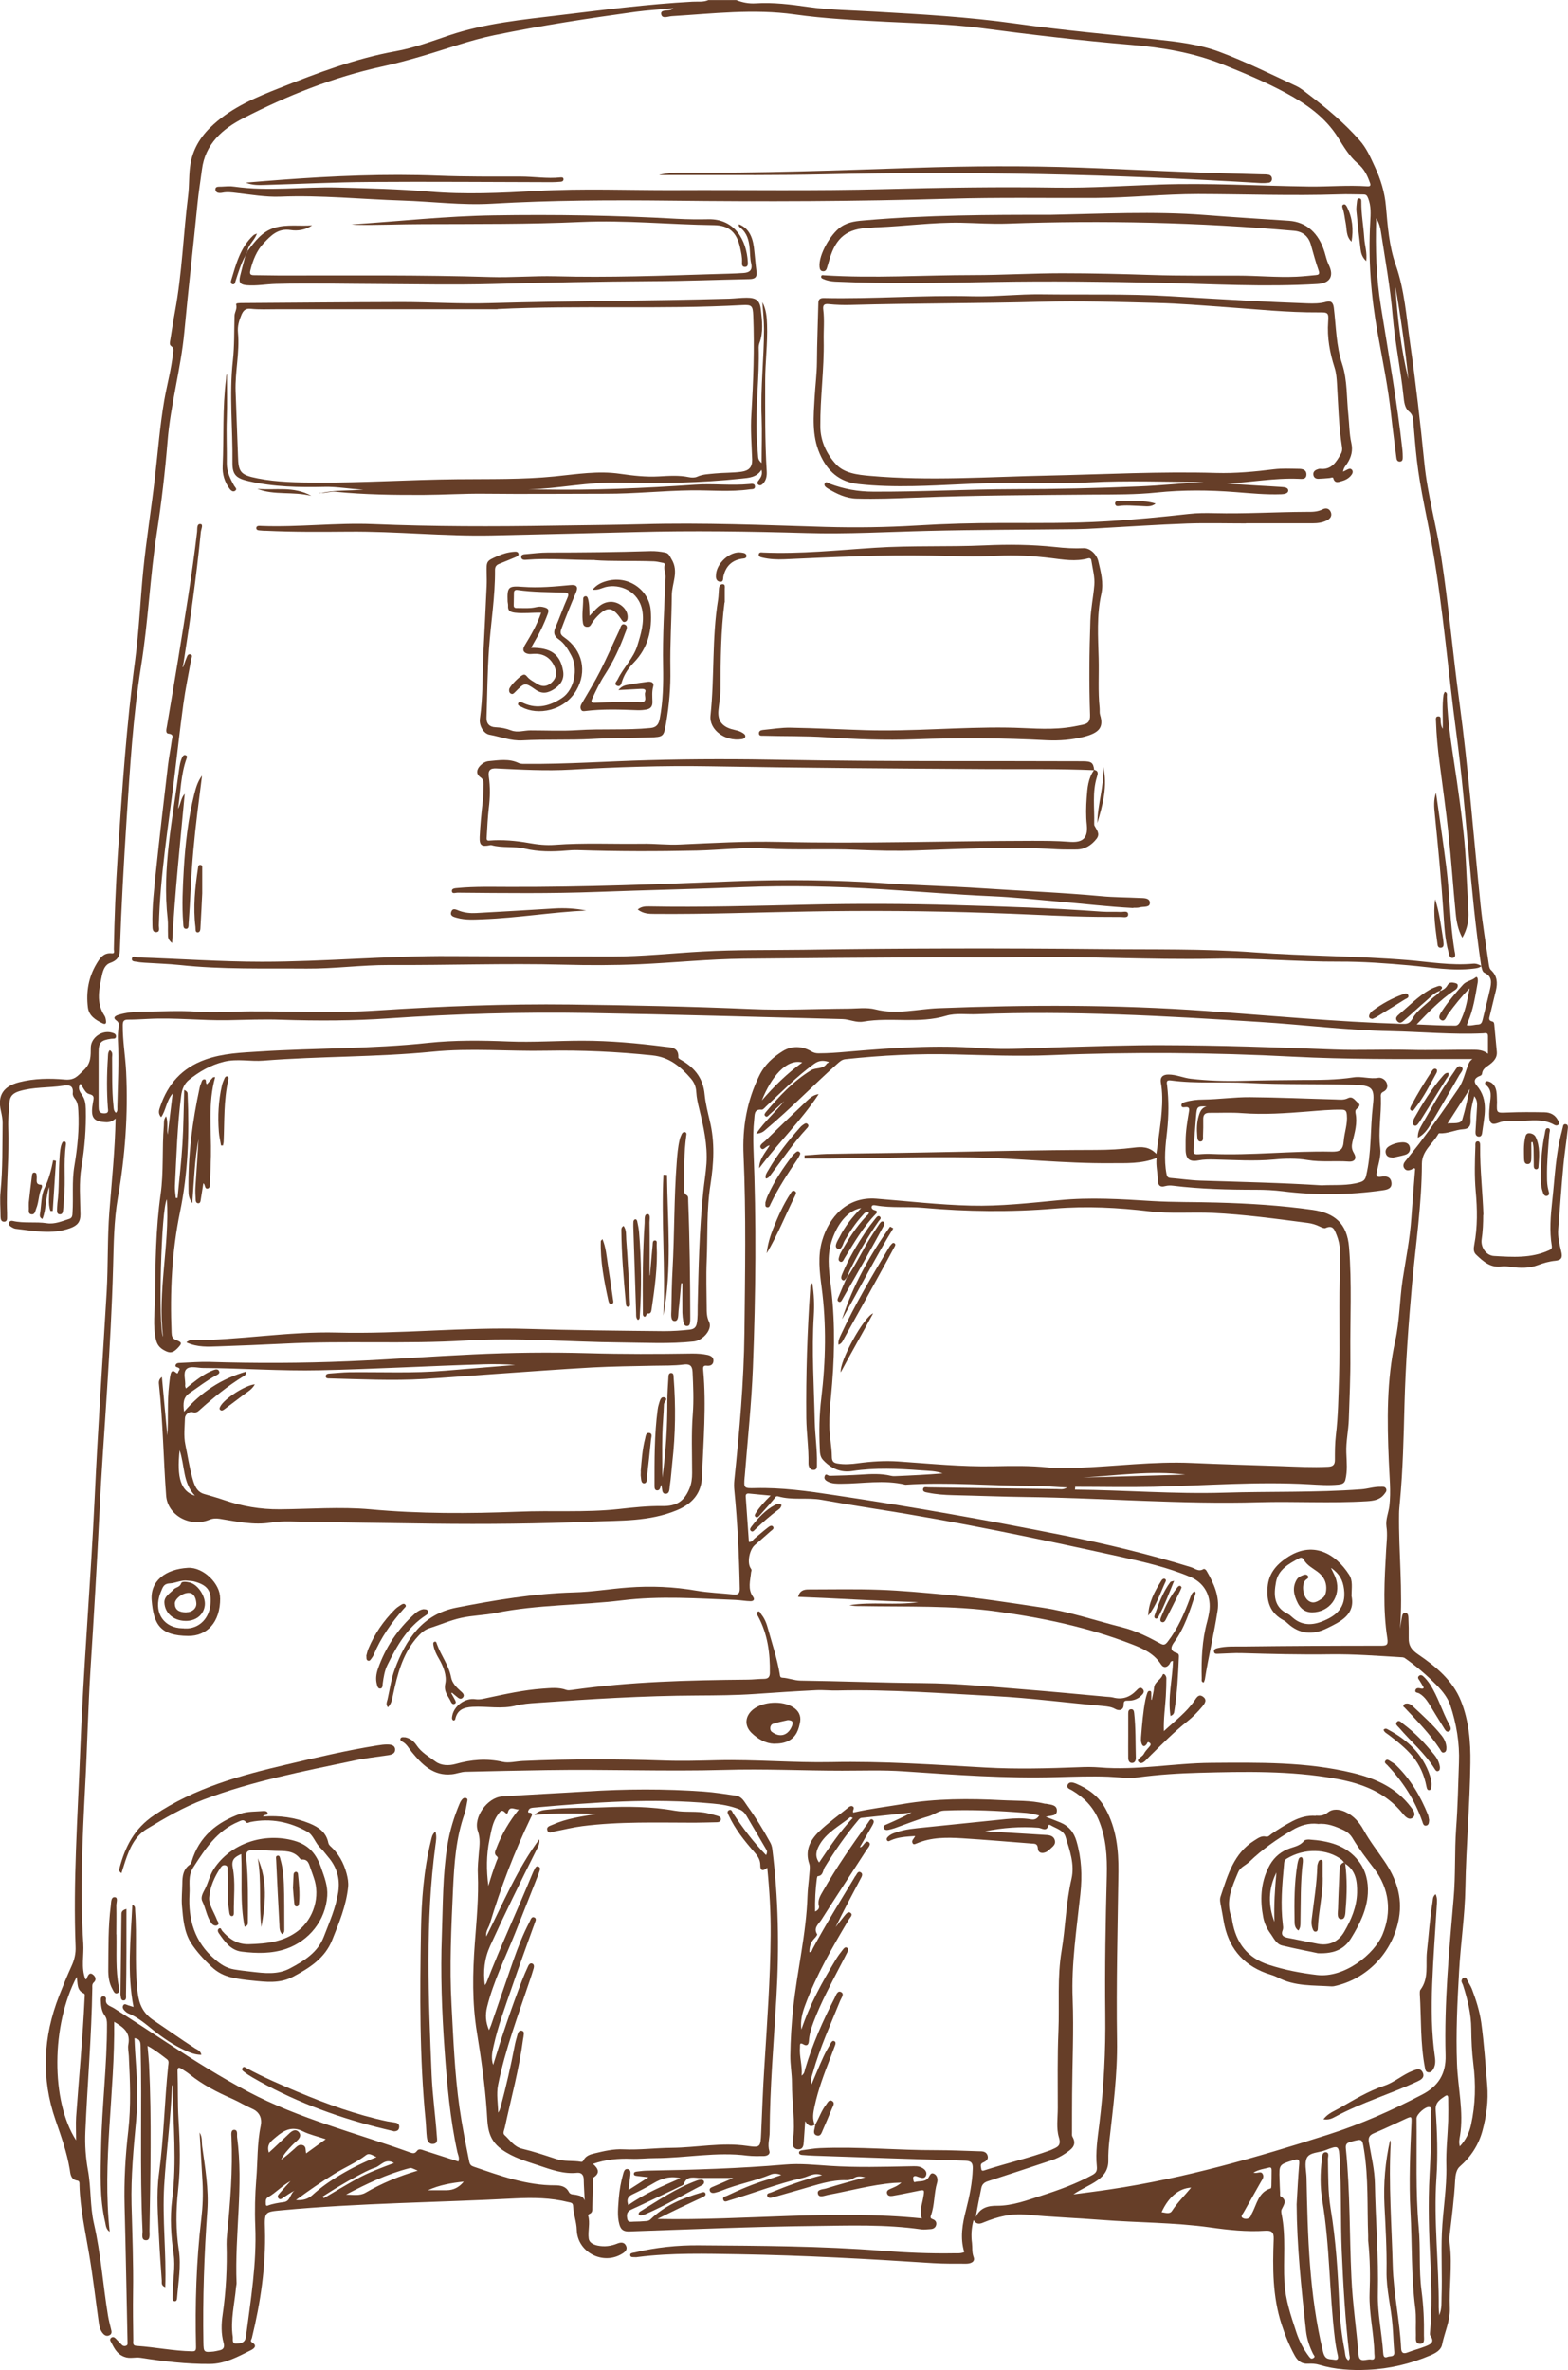 <?xml version="1.0" encoding="UTF-8"?>
<svg id="_レイヤー_2" data-name="レイヤー 2" xmlns="http://www.w3.org/2000/svg" viewBox="0 0 144.22 217.91">
  <defs>
    <style>
      .cls-1 {
        fill: #663e28;
      }
    </style>
  </defs>
  <g id="KV">
    <g>
      <path class="cls-1" d="M75.01,195.29c-.33,.25-.63,.26-.95-.28-.05,.74-.09,1.31-.13,1.88-.02,.33-.05,.7-.48,.71-.45,0-.59-.35-.53-.72,.27-1.8-.09-3.59-.08-5.39,0-.84-.16-1.67-.15-2.5,.02-1.47,.11-2.94,.27-4.42,.37-3.43,1.2-6.8,1.31-10.25,.02-.66,.12-1.32,.17-1.99,.02-.32,.09-.67,0-.96-.43-1.24,.08-2.2,.91-3,.83-.8,1.78-1.47,2.68-2.2,.12-.1,.28-.18,.41-.09,.23,.14-.06,.35,.04,.56,1.51-.35,3.05-.53,4.59-.79,3.01-.51,6.06-.51,9.1-.35,1.3,.07,2.62,0,3.9,.32,.06,.02,.13,0,.19,.02,.39,.08,.92,.08,.95,.58,.03,.57-.54,.47-1.02,.61,.5,.19,.9,.34,1.31,.51,.79,.32,1.27,.9,1.51,1.72,.47,1.6,.54,3.16,.36,4.86-.34,3.2-.84,6.41-.71,9.66,.11,2.91-.03,5.83-.05,8.74-.01,1.18-.01,2.36-.01,3.54,0,.13-.02,.28,.04,.38,.46,.8-.11,1.16-.64,1.53-.41,.28-.85,.5-1.32,.65-1.95,.65-3.89,1.29-5.84,1.92-.33,.11-.51,.29-.58,.61-.18,.88-.36,1.76-.51,2.68,.39-.87,1.15-1.05,1.95-1.04,1.45,0,2.77-.51,4.11-.94,1.59-.51,3.16-1.08,4.64-1.88,.35-.19,.48-.36,.43-.83-.13-1.28,.07-2.57,.23-3.84,.42-3.37,.59-6.74,.55-10.13-.05-4.24,.03-8.49,.14-12.73,.04-1.74-.05-3.49-.77-5.17-.52-1.2-1.34-2.01-2.41-2.66-.21-.13-.57-.2-.42-.53,.15-.31,.49-.21,.75-.11,1.15,.49,2.1,1.16,2.73,2.31,1,1.82,1.21,3.79,1.19,5.79-.07,5.17-.21,10.33-.13,15.5,.05,3.12-.36,6.2-.71,9.29-.06,.57-.1,1.16-.09,1.73,.02,.84-.36,1.42-1.03,1.88-.69,.48-1.46,.77-2.18,1.27,1.13-.15,2.26-.29,3.38-.46,6.85-1.02,13.46-2.93,20.04-5.03,3.02-.96,5.88-2.23,8.67-3.69,1.47-.77,2.19-1.89,2.14-3.61-.13-4.83,.33-9.63,.74-14.43,.19-2.13,.08-4.28,.23-6.42,.15-2.01,.19-4.02,.26-6.04,.07-1.81-.23-3.59-.8-5.3-.23-.68-.74-1.32-1.26-1.84-.9-.91-1.87-1.75-2.93-2.49-.08-.05-.2-.07-.3-.07-2.18-.13-4.36-.3-6.55-.27-2.72,.04-5.44-.03-8.16-.11-.71-.02-1.41,.04-2.12,.06-.17,0-.37,.05-.41-.19-.03-.22,.15-.29,.32-.33,.8-.2,1.62-.14,2.43-.15,4.18-.05,8.36-.07,12.54-.07,.54,0,.76-.01,.65-.69-.42-2.68-.26-5.38-.11-8.08,.04-.73,.14-1.46,.03-2.18-.09-.67,.19-1.26,.27-1.89,.16-1.37,0-2.74-.05-4.11-.16-3.72-.21-7.46,.59-11.08,.41-1.88,.4-3.76,.68-5.62,.29-1.89,.67-3.76,.8-5.66,.11-1.52,.23-3.03,.35-4.54-.17-.12-.25,.04-.35,.08-.23,.08-.47,.13-.64-.11-.16-.22-.09-.45,.07-.65,.42-.54,.86-1.07,1.28-1.61,1.25-1.66,2.45-3.36,3.62-5.08,.45-.66,.6-1.42,.88-2.14,.09-.23,.17-.42,.42-.58-.65,0-1.29,0-1.94,0-4.84,.01-9.69,.04-14.52-.21-7.45-.39-14.91-.45-22.36-.14-2.94,.12-5.87,0-8.8-.07-3.36-.09-6.72,.08-10.07,.44-.34,.04-.53,.24-.75,.43-2.19,1.95-4.23,4.07-6.48,5.96-.22,.19-.42,.43-.97,.46,.8-1.17,1.78-2,2.58-3-.46,.42-.91,.83-1.37,1.25-.1,.09-.21,.27-.37,.13-.16-.14-.01-.28,.07-.39,1.22-1.45,2.5-2.82,4.13-3.82,.45-.28,1.1-.07,1.45-.61,.04-.06,.16-.06,.19-.16-.54-.16-.91-.15-1.4,.21-1.58,1.16-2.95,2.55-4.37,3.88-.12,.12-.28,.31-.4,.3-.72-.07-.64,.45-.69,.88-.1,.9-.1,1.8-.07,2.7,.27,6.71,.21,13.42-.05,20.12-.13,3.3-.48,6.58-.74,9.87,0,.06-.01,.13-.02,.19-.09,1.07-.07,1.05,.99,1.03,2.41-.06,4.79,.27,7.16,.63,7.1,1.06,14.16,2.31,21.2,3.72,3.95,.79,7.85,1.73,11.7,2.92,.36,.11,.7,.45,1.14,.18,.1-.06,.25,.06,.31,.18,.66,1.13,1.2,2.35,1,3.64-.32,2.11-.84,4.2-1.17,6.32-.02,.1-.07,.2-.11,.29-.24-.06-.18-.24-.18-.37-.04-1.76,.03-3.52,.5-5.23,.08-.29,.14-.58,.19-.88,.23-1.42-.41-2.67-1.73-3.23-2.1-.89-4.32-1.39-6.53-1.88-7.42-1.63-14.86-3.2-22.37-4.37-1.67-.26-3.34-.54-5.01-.84-1.33-.24-2.7,.06-4.01-.32-.22-.06-.27,.11-.38,.24-.42,.51-.87,1-1.31,1.5-.1,.11-.22,.26-.38,.15-.16-.12-.04-.28,.04-.4,.35-.54,.78-1.01,1.34-1.56-.75-.07-1.37-.13-2-.19-.22-.02-.31,.08-.29,.3,.1,1.38,.19,2.77,.29,4.15,.29,.02,.37-.19,.51-.31,.4-.32,.78-.67,1.19-.98,.14-.11,.36-.3,.51-.13,.17,.2-.1,.33-.23,.45-.48,.43-.97,.85-1.45,1.27-.48,.43-.72,1.61-.36,2.13,.13,.18,.05,.22,.03,.37-.07,.75-.33,1.53,.18,2.24,.2,.28,.02,.41-.23,.41-.47-.01-.93-.1-1.4-.12-3.47-.13-6.94-.39-10.4,.04-3.87,.47-7.79,.38-11.63,1.16-1.04,.21-2.12,.22-3.17,.45-1.01,.22-1.95,.64-2.93,.95-.54,.17-.92,.58-1.29,1.02-1.21,1.48-1.66,3.25-2.05,5.06-.09,.4-.13,.84-.48,1.19-.23-.27-.08-.52-.03-.75,.21-.92,.33-1.87,.66-2.75,1.02-2.73,2.54-5.05,5.67-5.66,3.57-.7,7.16-1.3,10.81-1.4,1.67-.04,3.33-.33,4.99-.45,2.11-.16,4.19-.07,6.27,.29,1.11,.19,2.26,.23,3.39,.35,.43,.05,.61-.07,.6-.55-.06-3.02-.2-6.04-.5-9.05-.03-.3-.03-.6,0-.9,.47-4.52,.88-9.05,.93-13.59,.06-5.42,.16-10.85-.08-16.27-.12-2.58,.3-5.01,1.45-7.35,.51-1.03,1.27-1.69,2.15-2.24,.81-.5,1.76-.5,2.63,.02,.22,.13,.42,.18,.66,.18,.9,0,1.79-.07,2.69-.15,4.06-.35,8.11-.64,12.19-.33,2.55,.19,5.1-.02,7.65-.09,3.04-.08,6.08-.19,9.13-.18,5.25,.01,10.5,.2,15.74,.4,2.31,.09,4.63-.03,6.94,.03,1.93,.05,3.86-.02,5.79-.01,.49,0,.99,0,1.45,.37,0-.57,0-1.09,0-1.62,0-.37-.25-.27-.45-.26-2.83,.13-5.65-.14-8.48-.2-4.05-.08-8.08-.6-12.12-.85-8.64-.55-17.28-1.05-25.95-.71-.94,.04-1.94-.12-2.82,.14-2.52,.76-5.1,.11-7.62,.54-.68,.12-1.28-.21-1.92-.23-7.8-.2-15.59-.43-23.39-.56-6.11-.1-12.21,.07-18.31,.49-3.29,.23-6.6,.24-9.9,.13-1.65-.06-3.3,.01-4.95,.04-2.42,.04-4.84-.24-7.26-.12-.64,.03-1.28,.07-1.93,.07-.41,0-.47,.18-.47,.55-.01,1.42,.24,2.82,.31,4.23,.19,3.9-.09,7.78-.76,11.59-.37,2.15-.38,4.27-.44,6.41-.1,3.69-.31,7.37-.54,11.04-.24,3.89-.54,7.78-.72,11.68-.23,4.71-.51,9.42-.81,14.12-.23,3.64-.3,7.28-.5,10.92-.25,4.8-.48,9.6-.17,14.4,.07,1.09-.22,2.2,.19,3.27,.13,.06,.12-.07,.15-.13,.1-.22,.23-.5,.5-.32,.24,.16,.43,.47,.13,.75-.18,.17-.14,.35-.14,.52-.07,4.42-.45,8.82-.64,13.23-.05,1.18,.03,2.36,.24,3.52,.3,1.63,.18,3.3,.55,4.91,.64,2.78,.83,5.64,1.29,8.45,.07,.42,.18,.84,.28,1.25,.06,.22,.1,.44-.14,.56-.24,.13-.46,.02-.62-.18-.23-.27-.31-.61-.36-.95-.3-2.12-.54-4.25-.9-6.36-.35-2.09-.82-4.16-.88-6.29,0-.16,.03-.4-.18-.43-.64-.1-.65-.61-.72-1.06-.26-1.55-.79-3.03-1.3-4.5-1.34-3.86-1.15-7.67,.33-11.44,.36-.92,.73-1.83,1.14-2.73,.27-.58,.4-1.17,.37-1.8-.23-5.94,.19-11.87,.42-17.8,.3-7.84,.97-15.66,1.34-23.5,.29-6.29,.73-12.58,1.1-18.87,.14-2.46,.06-4.92,.25-7.39,.22-2.84,.52-5.67,.57-8.56-.27,.26-.57,.37-.93,.34-1.05-.06-1.33-.39-1.21-1.42,.03-.21,.06-.42,.1-.63,.05-.26,.01-.42-.3-.51-.38-.11-.38-.17-.89-.98-.29,.38-.07,.73,.12,1,.3,.41,.36,.85,.37,1.33,.04,1.79-.1,3.56-.4,5.32-.24,1.46-.11,2.91-.09,4.36,0,.7-.27,1.03-.96,1.28-1.68,.6-3.34,.24-5,.05-.16-.02-.32-.12-.46-.21-.12-.08-.22-.22-.13-.39,.07-.13,.19-.15,.33-.12,1.03,.24,2.09,.05,3.13,.21,.73,.11,1.39-.19,2.06-.4,.29-.09,.29-.35,.3-.58,.09-1.43-.07-2.86,.17-4.29,.28-1.67,.46-3.36,.36-5.06-.02-.42-.05-.8-.33-1.14-.1-.12-.2-.32-.18-.47,.09-.76-.37-.79-.91-.7-1.33,.2-2.69,.1-4.01,.5-.61,.19-.87,.49-.9,1.05-.05,.77-.14,1.54-.11,2.31,.11,2.62-.21,5.23-.11,7.84,0,.11,0,.21,0,.32,0,.22,.02,.48-.28,.48-.28,0-.31-.25-.32-.47,0-.77-.08-1.55,0-2.31,.21-2.1,.16-4.2,.19-6.3,0-.37-.07-.72-.15-1.08-.35-1.46,.23-2.29,1.66-2.66,1.4-.36,2.83-.37,4.21-.25,.93,.08,1.19-.35,1.73-.85,.7-.65,.65-1.32,.66-2.1,.02-.91,1.03-1.61,1.91-1.37,.19,.05,.41,.11,.41,.34,0,.29-.27,.2-.45,.23-.95,.14-1.15,.34-1.15,1.27,0,1.59,0,3.17,0,4.76,0,.13,0,.26,.01,.39,.01,.37,.25,.45,.56,.44,.38-.02,.3-.28,.28-.51-.11-1.52-.1-3.04,0-4.56,.02-.25-.02-.51,.17-.74,.32,.17,.22,.46,.22,.69,.02,1.46-.03,2.92,.12,4.37,.03,.25,0,.51,.23,.7,.17-.15,.13-.36,.13-.54,.04-2.08,.17-4.16,.05-6.24-.02-.36,.03-.73,.06-1.09,.02-.25,.08-.42-.21-.63-.4-.29,.01-.46,.27-.53,.66-.19,1.35-.26,2.04-.27,1.71-.01,3.43-.12,5.14,0,1.61,.12,3.21-.02,4.82-.03,3.9-.02,7.8,.18,11.7-.08,5.93-.39,11.86-.62,17.79-.55,5.55,.07,11.1,.18,16.64,.42,2.96,.13,5.91-.02,8.87-.04,.86,0,1.75-.14,2.56,.07,1.95,.5,3.85-.03,5.77-.11,8.21-.32,16.4-.34,24.6,.25,6,.43,12,1,18.02,1.19,.45,.01,.73,.03,1.03-.52,.38-.7,1.15-1.19,1.74-1.78,.26-.25,.6-.41,.79-.74l-.02,.02c.3-.1,.54-.27,.69-.54,.17-.29,.41-.26,.67-.2,.13,.03,.27,.08,.27,.23,0,.28-.2,.39-.41,.52-1.21,.82-2.21,1.86-3.37,3.06,1.31,.05,2.43,.12,3.55,.11,.35,0,.47-.41,.6-.7,.38-.86,.54-1.79,.72-2.73-.73,.73-1.37,1.54-1.98,2.37-.17,.23-.29,.76-.65,.54-.35-.22-.04-.63,.14-.9,.56-.84,1.21-1.6,1.89-2.35,.31-.34,.77-.35,1.12-.64,.24-.21,.26,.26,.22,.46-.22,1.24-.4,2.5-.92,3.67-.03,.08-.05,.16-.08,.25,.37,.07,.7-.06,1.04-.07,.26-.01,.35-.17,.41-.41,.22-.94,.47-1.87,.68-2.81,.13-.59,.24-1.2-.5-1.53-.23-.11-.22-.4-.31-.61h.01c-1.06-7.07-1.33-14.24-2.28-21.33-.76-5.67-1.21-11.38-2.19-17.02-.47-2.72-1.13-5.41-1.45-8.16-.14-1.17-.22-2.35-.33-3.52-.03-.37-.04-.69-.42-.99-.37-.3-.43-.88-.48-1.37-.26-2.49-.79-4.95-1-7.45-.22-2.58-.69-5.13-1.08-7.69-.06-.39-.16-.78-.43-1.23-.09,2.8,0,5.46,.43,8.1,.7,4.39,1.49,8.77,1.98,13.2,.02,.21,.03,.43,.03,.64,0,.19,0,.42-.27,.43-.25,0-.3-.2-.32-.4-.16-1.29-.34-2.59-.48-3.89-.27-2.51-.78-4.99-1.23-7.47-.62-3.41-.89-6.83-.69-10.29,.04-.72,.09-1.44-.19-2.15-.11-.27-.18-.36-.45-.36-.73,0-1.46-.04-2.19-.01-4.33,.14-8.66-.02-12.99-.03-3.15,0-6.29,.34-9.44,.36-4.48,.02-8.96-.06-13.44,.07-8.55,.25-17.1,.28-25.65,.18-5.49-.06-10.97-.04-16.45,.28-2.75,.16-5.48-.2-8.22-.29-3.75-.12-7.48-.51-11.24-.36-1.36,.05-2.69-.19-4.03-.34-.42-.05-.84-.11-1.28-.02-.25,.05-.64,.06-.65-.31,0-.31,.35-.23,.57-.25,.38-.02,.78-.06,1.16,0,3.17,.45,6.34,0,9.5,.08,2.83,.07,5.66,.14,8.47,.38,3.28,.28,6.56,.12,9.83-.06,4.26-.25,8.53-.06,12.79-.08,6.41-.03,12.82,.08,19.22-.09,5.27-.14,10.54-.22,15.81-.14,3.15,.04,6.3-.17,9.44-.28,4.61-.16,9.21,.12,13.82,.18,1.78,.02,3.56-.14,5.33-.02,.27,.02,.35-.06,.25-.33-.24-.67-.51-1.25-1.12-1.77-.75-.63-1.29-1.54-1.82-2.39-1.17-1.87-2.92-3.08-4.77-4.08-1.86-1.01-3.83-1.83-5.79-2.62-2.72-1.1-5.6-1.58-8.51-1.82-4.63-.39-9.25-.94-13.86-1.55-2.83-.37-5.68-.41-8.53-.56-2.84-.15-5.69-.28-8.52-.68-3.77-.53-7.53-.07-11.29,.16-.35,.02-.92,.29-.98-.21-.05-.39,.57-.27,.9-.37,.04-.01,.07-.04,.23-.15-1.25,.12-2.37,.18-3.48,.33-4.35,.6-8.69,1.26-13,2.15-2.23,.46-4.36,1.25-6.54,1.89-1.25,.37-2.51,.71-3.79,.99-4.46,.98-8.68,2.66-12.73,4.74-1.92,.98-3.54,2.37-3.83,4.75-.13,1.02-.3,2.03-.4,3.05-.39,3.97-.85,7.92-1.22,11.89-.32,3.38-1.27,6.65-1.54,10.03-.23,2.82-.56,5.63-.99,8.42-.63,4.07-.79,8.19-1.45,12.26-.74,4.62-1.01,9.28-1.32,13.94-.26,4.06-.49,8.13-.63,12.2-.02,.63-.33,.93-.89,1.13-.49,.17-.65,.68-.75,1.12-.26,1.26-.57,2.53,.23,3.73,.09,.13,.12,.32,.14,.49,.04,.24-.08,.32-.3,.22-.65-.31-1.28-.69-1.37-1.49-.17-1.4,.06-2.74,.78-3.96,.31-.52,.65-1.08,1.43-.99,.29,.04,.18-.24,.18-.37,.05-2.89,.17-5.78,.36-8.67,.4-5.99,.8-11.97,1.6-17.93,.36-2.72,.47-5.47,.74-8.2,.29-2.9,.76-5.78,1.09-8.67,.27-2.34,.45-4.69,.85-7.02,.25-1.43,.65-2.84,.8-4.3,.03-.25,.12-.48-.18-.68-.18-.13-.09-.4-.06-.61,.14-.87,.27-1.74,.43-2.6,.65-3.5,.76-7.07,1.2-10.6,.13-1,.05-2,.23-3,.27-1.47,1.04-2.6,2.12-3.57,1.76-1.58,3.89-2.48,6.05-3.33,3.48-1.38,6.98-2.72,10.7-3.39,1.67-.3,3.3-.91,4.92-1.46,3.3-1.11,6.74-1.44,10.16-1.85,4.06-.49,8.12-1.02,12.21-1.24,.49-.03,.99,.06,1.46-.15h2.57c.58,.23,1.16,.34,1.8,.3,1.61-.1,3.2,.1,4.79,.33,2.02,.29,4.06,.31,6.08,.43,4.34,.25,8.68,.49,13,1.1,4.31,.61,8.64,1,12.96,1.46,1.95,.21,3.93,.44,5.79,1.13,2.43,.91,4.75,2.06,7.1,3.16,.42,.2,.79,.52,1.16,.8,1.66,1.26,3.25,2.6,4.65,4.18,.65,.73,1.01,1.59,1.4,2.43,.53,1.14,.91,2.33,1.02,3.62,.16,1.83,.29,3.67,.91,5.43,.81,2.31,.97,4.74,1.31,7.13,.53,3.69,.95,7.4,1.32,11.1,.29,2.88,1.1,5.68,1.54,8.54,.69,4.45,1.07,8.94,1.68,13.4,.84,6.21,1.31,12.45,1.95,18.67,.19,1.83,.5,3.65,.76,5.47,.03,.19,.06,.38,.22,.52,.55,.52,.59,1.16,.43,1.84-.18,.77-.38,1.54-.56,2.31-.05,.22-.16,.47,.22,.55,.2,.04,.18,.25,.2,.42,.07,.79,.15,1.58,.22,2.37,.05,.6-.35,.95-.77,1.25-.27,.19-.53,.36-.58,.72-.01,.1-.05,.2-.18,.24-.51,.18-.65,.5-.31,.9,1.15,1.35,.67,2.87,.49,4.36-.02,.17-.1,.35-.32,.33-.25-.02-.3-.23-.29-.43,.04-.77,.1-1.54,.14-2.3,.02-.32,.02-.64-.25-.99-.21,.77-.38,1.48-.34,2.22,.03,.51-.17,.79-.67,.82-.75,.04-1.43,.43-2.2,.37-.03,0-.08,.03-.1,.07-.51,.91-1.5,1.52-1.51,2.74-.01,3.69-.56,7.34-.9,11.01-.33,3.68-.6,7.38-.7,11.1-.08,3.01-.14,6.04-.43,9.05-.03,.34-.07,.68-.07,1.03-.05,3.51,.37,7.02,.09,10.54,.05-.33,.1-.66,.16-.99,.04-.2,.06-.48,.34-.46,.24,.02,.26,.28,.27,.46,.03,.62,.04,1.24,.03,1.86-.02,.68,.25,1.08,.85,1.49,1.63,1.11,3.2,2.4,3.95,4.28,.73,1.81,.9,3.77,.87,5.73-.05,3.81-.39,7.61-.46,11.43-.04,2.58-.44,5.16-.58,7.75-.16,2.82-.3,5.64-.19,8.48,.08,2.19,.63,4.36,.28,6.57-.05,.3-.13,.62-.02,1,.55-.59,.87-1.25,1.03-1.99,.41-1.86,.45-3.73,.21-5.62-.13-1.06-.18-2.13-.19-3.2-.01-1.37-.34-2.71-.76-4.02-.04-.14-.16-.25-.13-.42,.03-.14,.11-.23,.25-.26,.12-.03,.18,.03,.23,.15,.14,.3,.35,.58,.47,.89,.38,1,.71,2.04,.86,3.09,.26,1.91,.39,3.83,.55,5.75,.12,1.43-.07,2.84-.44,4.2-.35,1.29-1.06,2.39-2.09,3.29-.31,.27-.4,.8-.42,1.24-.09,1.67-.3,3.33-.5,4.99-.04,.32-.03,.65,.01,.96,.24,1.95-.08,3.9,0,5.85,.04,1.15-.49,2.21-.71,3.32-.1,.51-.59,.78-1.05,.98-1.85,.79-3.79,1.25-5.79,1.34-1.49,.07-3-.02-4.46-.46-.32-.1-.68-.12-1.02-.1-.6,.04-.97-.27-1.23-.74-.51-.92-.89-1.88-1.22-2.89-.83-2.56-.82-5.18-.72-7.82,.02-.61-.15-.81-.79-.77-1.7,.11-3.38-.07-5.06-.31-3.31-.46-6.67-.43-10-.69-2.29-.18-4.58-.26-6.86-.48-1.4-.14-2.67,.18-3.94,.7-.33,.14-.65,.26-.96-.2-.2,.76-.23,1.44-.14,2.11,.05,.42-.02,.84,.15,1.29,.17,.45-.29,.61-.68,.61-1.01,0-2.02,.01-3.02-.05-5.94-.39-11.89-.72-17.85-.82-3.11-.05-6.21-.14-9.31,.25-.08,.01-.17,.03-.26,.02-.18-.02-.45,.06-.47-.2-.01-.19,.25-.2,.41-.23,1.95-.47,3.93-.68,5.93-.66,5.61,.04,11.23,.06,16.83,.5,2.2,.17,4.41,.27,6.62,.23,.32,0,.64,.03,.94-.11-.4-1.31-.17-2.6,.16-3.87,.32-1.25,.58-2.5,.62-3.79,.02-.5-.11-.72-.67-.74-4.63-.14-9.25-.3-13.88-.46-.38-.01-.77-.04-1.15-.07-.13-.01-.28-.06-.28-.21,0-.15,.15-.2,.28-.22,.55-.07,1.1-.18,1.66-.2,3.56-.15,7.11,.2,10.67,.19,1.31,0,2.61,.06,3.92,.1,.33,0,.68,0,.81,.38,.12,.37-.14,.54-.43,.67-.28,.12-.17,.36-.15,.56,.02,.24,.19,.18,.34,.13,1.99-.64,4.04-1.11,6.01-1.83,.06-.02,.12-.05,.18-.08,.49-.22,.85-.34,.61-1.12-.25-.83-.1-1.78-.1-2.68,0-2.36-.04-4.72,.06-7.07,.1-2.46-.12-4.94,.29-7.38,.37-2.2,.4-4.43,.91-6.61,.31-1.36-.16-2.63-.55-3.89-.19-.61-.89-.76-1.4-1.07-.04-.03-.17-.01-.17,0-.14,.67-.61,.28-.92,.25-1.65-.13-3.28,0-4.91,.32,1.48,.09,2.97,.18,4.45,.27,.43,.03,.86,.05,1.28,.08,.32,.03,.6,.14,.69,.48,.09,.32-.11,.52-.33,.71-.15,.12-.28,.28-.45,.36-.36,.18-.76,.12-.78-.32-.03-.47-.3-.43-.58-.45-2.11-.16-4.23-.35-6.35-.48-1.44-.09-2.87-.11-4.24,.48-.13,.05-.26,.12-.34-.01-.17-.27,.12-.42,.22-.68-.79,.06-1.54,.08-2.25,.4-.12,.06-.23,.14-.33,0-.09-.13,0-.25,.09-.34,.19-.19,.42-.29,.67-.37,.9-.33,1.84-.39,2.78-.49,2.47-.25,4.94-.51,7.42-.76,.75-.07,1.5-.11,2.24,.02,.33,.06,.58,0,.79-.35-.39-.08-.77-.2-1.16-.23-2.52-.2-5.05-.33-7.58-.22-.53,.02-.92,.37-1.41,.52-1.07,.31-2.1,.73-3.15,1.1-.18,.06-.37,.11-.56,.15-.18,.04-.37,.02-.44-.17-.07-.22,.13-.27,.29-.34,.76-.33,1.52-.68,2.27-1.08-1.53,.16-3.06,.33-4.59,.49-.17,.02-.25,.14-.35,.26-1.13,1.35-2.13,2.79-3.05,4.29-.18,.3-.13,.77-.64,.81-.03,0-.07,.15-.08,.23-.13,.99-.18,1.99-.16,3.02,.27-.11,.41-.31,.35-.51-.14-.55,.14-.96,.38-1.38,1.24-2.18,2.67-4.24,4.14-6.27,.1-.14,.22-.43,.42-.29,.21,.14,.05,.39-.05,.58-.37,.65-.74,1.29-1.13,1.96,.08-.02,.12-.01,.15-.03,.22-.17,.4-.64,.67-.44,.28,.21-.09,.54-.23,.77-1.37,2.13-2.77,4.23-4.12,6.37-.23,.37-.77,.73-.39,1.33,.03,.05-.13,.26-.23,.36-.36,.36-.49,.79-.48,1.29,.24,0,.24-.21,.31-.34,1.19-2.21,2.51-4.34,3.81-6.49,.03-.06,.06-.12,.1-.16,.14-.16,.22-.52,.5-.35,.25,.15,.07,.43-.04,.63-.77,1.46-1.55,2.91-2.27,4.4,.26-.34,.52-.68,.79-1.01,.15-.18,.35-.46,.56-.31,.28,.18-.01,.42-.12,.6-1.51,2.54-3,5.1-4.03,7.89-.27,.72-.46,1.46-.35,2.25,.76-2.29,1.92-4.38,3.16-6.43,.2-.33,.43-.64,.67-.94,.09-.11,.21-.26,.37-.15,.17,.1,.09,.27,.03,.4-.21,.42-.43,.84-.65,1.26-.88,1.69-1.78,3.37-2.46,5.16-.21,.56-.39,1.14-.43,1.74-.02,.35-.18,.51-.49,.33-.4-.24-.31,.07-.33,.25-.08,.86,.24,1.69,.15,2.62,.28-.21,.27-.43,.33-.63,.67-2.27,1.63-4.42,2.71-6.52,.12-.24,.25-.7,.58-.54,.35,.17,.03,.54-.07,.79-.88,2.18-1.87,4.33-2.51,6.61-.09,.32-.25,.64-.14,1.12,.39-.92,.73-1.74,1.1-2.55,.2-.45,.46-.87,.7-1.3,.06-.1,.16-.23,.31-.15,.14,.07,.12,.22,.08,.34-.15,.4-.3,.8-.45,1.2-.57,1.46-1.12,2.92-1.45,4.46-.12,.57-.23,1.14,.03,1.7v-.02Zm52.87,1.51c.01,.08,.03,.17,.03,.25-.2,3.75,.09,7.5,.19,11.24,.07,2.56,.65,5.06,.77,7.61,.02,.39,.18,.53,.58,.38,.54-.21,1.1-.35,1.64-.56,.42-.17,.93-.35,.47-.99-.07-.1-.03-.29-.02-.44,.18-2.07,.13-4.15,.03-6.22-.14-2.72-.23-5.43-.08-8.16,.11-1.9,.18-3.81,.14-5.72,0-.16,.13-.42-.16-.48-.35-.07-1.19,.67-1.18,1.05,.04,3.34-.1,6.69,.2,10.02,.18,1.95,0,3.9,.26,5.84,.18,1.36,.24,2.73,.22,4.1,0,.3,.1,.76-.35,.76-.49,0-.38-.48-.39-.8-.03-.83,.05-1.68-.06-2.5-.38-2.94-.28-5.9-.44-8.86-.15-2.69-.03-5.4,.09-8.1,.03-.68,.03-.68-.6-.39-.95,.44-1.9,.89-2.87,1.3-.42,.18-.51,.41-.44,.84,.22,1.27,.53,2.53,.55,3.81,.06,3.36,.35,6.72,.27,10.09-.04,1.83,.37,3.62,.49,5.44,.02,.24,.05,.52,.41,.37,.24-.1,.66,.05,.61-.46-.07-.81-.09-1.62-.16-2.44-.13-1.67-.58-3.3-.55-4.98,.03-2.02-.09-4.03-.19-6.04-.1-2.01,.07-4.01,.51-5.97Zm-3.85,20.19c.19-.17,.1-.35,.08-.5-.38-3.17-.56-6.35-.7-9.54-.12-2.81-.02-5.61-.19-8.42-.08-1.31-.09-1.32-1.34-.84-.57,.22-1.4,.18-1.67,.68-.25,.48-.06,1.21-.04,1.83,.11,5.37,.24,10.74,1.52,16.01,.19,.78,.57,.65,1.02,.73,.32,.06,.41-.06,.34-.39-.12-.5-.21-1.01-.27-1.52-.52-4.23-.45-8.51-1.16-12.73-.21-1.25-.19-2.52-.04-3.78,.03-.26,.02-.67,.37-.65,.35,.03,.18,.42,.19,.64,.03,1.5,0,3.01,.24,4.49,.5,2.99,.68,6,.81,9.02,.06,1.39,.23,2.78,.5,4.15,.05,.29,.03,.64,.35,.84Zm1.81-10.98c0-.07,0-.27,0-.46-.1-2.63,.04-5.27-.38-7.89-.17-1.05-.14-1.04-1.19-.76-.37,.1-.53,.21-.48,.64,.4,3.95,.32,7.91,.51,11.87,.11,2.38,.46,4.73,.66,7.09,.07,.79,.73,.35,1.12,.42,.46,.08,.34-.27,.33-.55-.03-1.84-.5-3.65-.44-5.5,.06-1.58,.05-3.17-.13-4.87Zm-6.58-3.35c.08-1.3,.13-2.46,.23-3.61,.04-.45,.02-.62-.51-.46-1.33,.42-1.34,.39-1.29,1.79,.01,.41,.03,.81,.05,1.22,0,.11-.02,.28,.03,.31,.66,.36,.32,.79,.11,1.22-.06,.12-.03,.3,0,.44,.42,2.08,.14,4.19,.26,6.28,.09,1.6,.6,3.06,1.08,4.53,.26,.81,.66,1.58,1.18,2.27,.13,.17,.22,.25,.4,.14,.22-.13,.04-.25-.02-.37-.34-.68-.58-1.4-.66-2.14-.43-3.92-.84-7.83-.86-11.64ZM7.06,181.74c-2.34,4.4-2.4,11.42-.06,15.03,0-.83-.04-1.49,0-2.14,.26-3.63,.61-7.25,.78-10.89,0-.17,.08-.41-.08-.48-.67-.29-.53-.91-.65-1.53Zm125.33,31.09c.25-.67,.18-1.16,.2-1.65,.07-1.97-.05-3.94,.03-5.9,.09-2.06,.46-4.11,.41-6.19-.04-1.37,.12-2.74,.17-4.1,.02-.66,.02-1.33,0-1.99,0-.16,.02-.5-.29-.29-.43,.3-.91,.55-.86,1.28,.14,2.07,.21,4.15,.07,6.23-.27,3.99,.24,7.96,.21,11.94,0,.17,.03,.34,.05,.69Zm-17.1-13.09c.39,.12,.67-.19,.85,.13,.15,.27-.03,.49-.16,.71-.54,.95-1.08,1.9-1.61,2.85-.08,.14-.31,.36-.05,.49,.19,.1,.47,.11,.66-.09,.07-.07,.09-.19,.14-.29,.49-.86,.59-2,1.76-2.35,.04-.01,.06-.15,.06-.23,.01-.47,.02-.94,.02-1.41,0-.16-.02-.33-.24-.27-.44,.12-.91,.16-1.44,.46Zm-36.85-32.61c-.12-.04-.2-.09-.23-.07-1,.82-2.21,1.41-2.86,2.59-.26,.47-.43,1.02-.01,1.58,.97-1.43,1.9-2.84,3.1-4.1Zm-8.37-65.96c1.1-1.27,2.3-2.46,3.72-3.49-1.47-.37-2.86,1.34-3.72,3.49Zm39.47,99.95c-1.12,.07-2.07,.87-2.7,2.26,.34,.04,.74,.21,.95-.11,.5-.77,1.16-1.41,1.76-2.14Zm23.59-97.83c.55-.07,1.22,.09,1.37-.38,.28-.91,.47-1.86,.69-2.8-.67,1.03-1.33,2.06-2.05,3.18Zm-3.59-68.43c-.3-2.85-.7-5.7-1.2-8.53,.19,2.87,.51,5.72,1.2,8.53Z"/>
      <path class="cls-1" d="M10.5,185.86c.08,6.5-1.11,12.88-.41,19.32-.33-.22-.35-.55-.41-.85-.54-2.28-.43-4.6-.38-6.91,.07-3.77,.55-7.53,.54-11.3,0-.31-.02-.57-.22-.84-.3-.41-.33-.92-.35-1.42,0-.16,.03-.31,.23-.33,.16-.01,.26,.13,.25,.24-.09,.58,.37,.63,.72,.85,1.7,1.08,3.38,2.18,5.07,3.29,2.38,1.56,4.77,3.06,7.3,4.4,4.75,2.51,9.91,3.78,14.89,5.58,.23,.08,.42,.13,.61-.13,.19-.27,.47-.12,.71-.04,1.04,.33,2.07,.67,3.11,1,.13-.33-.03-.59-.09-.85-.68-3.1-.95-6.25-1.18-9.42-.25-3.51-.38-7.02-.25-10.53,.1-2.76,.07-5.53,.51-8.27,.22-1.34,.61-2.63,1.14-3.87,.06-.14,.14-.27,.24-.38,.09-.1,.22-.14,.35-.09,.16,.07,.12,.2,.09,.33-.08,.38-.12,.77-.25,1.13-.78,2.21-.94,4.52-1.05,6.84-.16,3.58-.34,7.16-.14,10.73,.17,3.14,.29,6.29,.73,9.41,.24,1.68,.57,3.33,.9,4.98,.06,.29,.18,.39,.42,.47,2.43,.83,4.85,1.72,7.48,1.71,.49,0,.99,.08,1.26,.61,.14,.28,.45,.21,.69,.27,.33,.07,.63,.13,.77,.51-.03-.64-.08-1.28-.09-1.92,0-.45-.23-.66-.62-.62-1.24,.13-2.39-.3-3.5-.67-1.16-.39-2.34-.71-3.42-1.48-1.38-.98-1.29-2.3-1.38-3.54-.17-2.44-.52-4.85-.91-7.25-.44-2.72-.39-5.43-.19-8.14,.16-2.14,.37-4.27,.28-6.42-.03-.66,.05-1.33,.1-1.99,.06-.65,.14-1.25-.1-1.93-.44-1.26,.88-3.09,2.23-3.18,2.59-.18,5.17-.3,7.76-.46,3.6-.23,7.19-.25,10.79,.01,.99,.07,1.95,.23,2.93,.37,.61,.09,.79,.56,1.09,.97,.77,1.06,1.45,2.17,2.08,3.32,.11,.19,.17,.39,.2,.6,.57,4.54,.65,9.09,.38,13.67-.24,4.13-.6,8.25-.62,12.39,0,.57-.21,1.12-.03,1.72,.1,.33-.23,.47-.54,.47-.49,0-.99,.02-1.48-.04-2.83-.37-5.64,.22-8.46,.23-.75,0-1.5,.09-2.25,.06-1.16-.04-2.31,.06-3.49,.47,.49,.43,.69,.84,.03,1.26-.08,.05-.04,.32-.04,.49-.02,.75-.02,1.5-.05,2.25,0,.23,.03,.49-.27,.6-.05,.02-.13,.1-.12,.13,.22,.71-.04,1.44,.06,2.14,.05,.38,.44,.56,.82,.64,.63,.13,1.23,.05,1.82-.19,.3-.12,.62-.14,.78,.19,.19,.38-.09,.6-.38,.77-1.76,1.05-4.08-.17-4.14-2.2-.02-.76-.31-1.47-.34-2.22-.01-.3-.24-.3-.45-.35-1.6-.4-3.23-.42-4.86-.34-7.14,.38-14.31,.42-21.44,1.09-1.61,.15-1.64,.12-1.59,1.75,.09,3.39-.4,6.71-1.2,9.99-.03,.13-.19,.28,0,.4,.58,.34,.13,.62-.12,.74-1.18,.59-2.36,1.24-3.74,1.25-2.15,.02-4.27-.24-6.39-.57-.49-.08-.97,.12-1.5-.09-.73-.28-.95-.88-1.26-1.45-.07-.12-.01-.26,.12-.33,.14-.07,.25,0,.35,.09,.2,.2,.38,.41,.58,.6,.11,.11,.27,.14,.42,.06,.14-.07,.1-.22,.1-.35-.09-4.16-.16-8.31-.27-12.47-.06-2.32,.07-4.63,.34-6.93,.26-2.29,.16-4.58,.05-6.87-.02-.36-.11-.74-.04-1.09,.2-1.09-.48-1.57-1.34-2.07Zm34.09-3.34c.09-.14,.14-.19,.16-.25,1.29-3.34,2.81-6.58,4.17-9.89,.08-.2,.17-.39,.27-.58,.07-.13,.16-.28,.35-.19,.18,.09,.13,.25,.09,.39-.04,.14-.1,.28-.15,.42-.71,1.79-1.41,3.59-2.13,5.38-.89,2.22-1.97,4.38-2.55,6.72-.17,.7-.14,1.38,.18,2.12,.08-.2,.13-.32,.18-.43,.69-2.01,1.37-4.02,2.07-6.02,.42-1.19,.88-2.37,1.47-3.49,.1-.19,.18-.55,.46-.41,.26,.13,.03,.42-.02,.64-.02,.08-.06,.16-.09,.24-.66,1.84-1.33,3.66-1.96,5.51-.62,1.8-1.29,3.59-1.7,5.46-.13,.56-.23,1.13-.03,1.7,.8-2.62,1.66-5.19,2.64-7.73,.18-.46,.37-.91,.58-1.36,.06-.13,.17-.28,.34-.24,.21,.06,.21,.26,.17,.43-.11,.39-.24,.78-.37,1.16-1.06,3.17-2.25,6.3-2.91,9.59-.17,.85,0,1.69,.01,2.54,.14-.2,.2-.41,.25-.61,.48-1.8,.9-3.62,1.25-5.45,.07-.38,.17-.75,.28-1.12,.05-.19,.14-.4,.38-.36,.27,.05,.2,.29,.18,.47,0,.11-.04,.21-.05,.32-.36,2.75-1.1,5.42-1.68,8.12-.05,.23-.21,.52-.03,.68,.51,.46,.87,1.09,1.64,1.27,1.05,.25,2.09,.6,3.12,.94,.77,.26,1.53,.12,2.28,.26,.12,.02,.19-.06,.24-.17,.22-.4,.62-.52,1.01-.61,.87-.21,1.75-.42,2.66-.37,1.48,.07,2.95-.13,4.43-.14,2.31-.02,4.6-.52,6.92-.18,1.25,.18,1.25,.12,1.31-1.18,.09-2.01,.16-4.03,.29-6.04,.25-4.04,.55-8.08,.58-12.14,.02-2.05-.1-4.1-.31-6.21-.47,.4-.65,.21-.64-.24,0-.52-.26-.86-.58-1.23-.89-1.02-1.73-2.07-2.31-3.31-.08-.17-.22-.4,.01-.51,.25-.13,.3,.17,.39,.31,.9,1.35,1.87,2.65,3.02,3.82,.1-.19,.12-.35,.02-.51-.61-1.03-1.21-2.07-1.82-3.1-.16-.27-.35-.48-.69-.61-.79-.31-1.61-.45-2.44-.52-5.51-.52-11-.11-16.48,.38-.18,.02-.34,.04-.43,.22-.17,.33,.15,.19,.24,.28,.14,.13,.04,.26-.03,.4-1.52,3.17-2.78,6.45-3.79,9.82-.1,.33-.38,.62-.31,1.12,1.56-3.09,2.85-6.22,4.87-8.93,.08,.42-.14,.72-.29,1.04-1.45,2.89-2.88,5.8-4.22,8.74-.53,1.16-.67,2.33-.49,3.67Zm-26.24,13.52c.28,.43,.19,.89,.25,1.32,.27,1.95,.61,3.9,.47,5.88-.29,4.04-.43,8.09-.36,12.14,.02,.87,.04,.9,.94,.81,.17-.02,.34-.07,.5-.1,.39-.07,.53-.27,.42-.68-.24-.86-.22-1.75-.09-2.62,.31-2.15,.42-4.31,.36-6.47,0-.28,.01-.56,.04-.83,.3-2.99,.54-5.98,.41-8.99-.01-.26-.08-.69,.25-.69,.36,0,.24,.43,.27,.68,.6,4.48-.23,8.95-.05,13.42,0,.13-.04,.25-.05,.38-.13,1.51-.53,3.01-.3,4.54,.03,.23-.1,.66,.33,.63,.37-.02,.8-.04,.88-.63,.44-3.38,1-6.74,.86-10.17-.06-1.43-.02-2.88,.09-4.29,.14-1.64,.07-3.3,.41-4.92,.14-.66-.07-1.27-.79-1.58-.61-.27-1.18-.62-1.78-.89-1.42-.62-2.79-1.32-4-2.3-.22-.18-.46-.31-.69-.47-.32-.22-.4-.09-.39,.24,.05,1.46,0,2.91,.09,4.37,.13,2.18,.2,4.37-.04,6.55-.2,1.84-.21,3.68,.07,5.51,.22,1.46-.05,2.91-.16,4.36-.01,.14-.02,.34-.22,.33-.19-.01-.2-.2-.2-.35,0-.15,.02-.3,.02-.45,.01-1.18,.25-2.34,.08-3.53-.24-1.66-.35-3.34-.14-5,.45-3.47,.09-6.94,.05-10.41,0-.05-.04-.1-.06-.15-.1,3.11-.54,6.19-.72,9.28-.18,3.08,.21,6.17,.1,9.32-.4-.17-.31-.41-.32-.61-.09-1.3-.19-2.61-.25-3.91-.09-1.99-.27-3.99,0-5.97,.44-3.28,.5-6.58,.84-9.86,.02-.21,.1-.44-.1-.6-.55-.42-1.1-.86-1.8-1.24,.05,.64,.11,1.17,.14,1.7,.25,5.1,.12,10.2,.04,15.3,0,.32,.09,.87-.31,.87-.5,0-.31-.56-.33-.88-.27-5.68-.03-11.36-.18-17.04-.01-.39-.12-.6-.56-.66,.02,.43,.03,.83,.06,1.24,.15,2.12,.29,4.24,.09,6.36-.24,2.56-.48,5.12-.42,7.7,.07,2.7,.18,5.4,.14,8.1-.02,1.46,0,2.92,.02,4.37,0,.22-.09,.5,.29,.52,1.71,.11,3.4,.47,5.11,.5,.29,0,.37-.05,.37-.39-.09-3.95,.02-7.88,.49-11.81,.13-1.11,.17-2.22,.11-3.34-.09-1.52-.18-3.04-.27-4.59Zm29.38-29.69c-.36,.06-.85-.4-1.02,.28-.04,.15-.17,.1-.24,.02-.35-.38-.51-.04-.68,.19-.5,.68-.6,1.5-.77,2.29-.29,1.41-.29,2.83-.1,4.25,.23-.79,.48-1.56,.77-2.32,.05-.13,.18-.27,.01-.4-.31-.24-.13-.5-.04-.75,.49-1.29,1.18-2.46,2.07-3.57Zm-23,31.55c.18-.16,.3-.28,.43-.39,.5-.47,.99-.94,1.49-1.41,.25-.23,.57-.39,.84-.08,.24,.28,.08,.56-.16,.78-.14,.13-.29,.26-.42,.39-.4,.42-.8,.83-1.06,1.37,.44-.31,.84-.66,1.23-1.01,.22-.2,.42-.45,.77-.33,.34,.12,.23,.45,.31,.75,.59-.42,1.14-.83,1.8-1.3-.79-.27-1.49-.42-2.11-.73-.99-.49-1.72-.1-2.44,.51-.42,.36-.93,.67-.68,1.45Zm13.69,1.66c-.58-.25-.58-.27-.78-.22-2.05,.53-3.94,1.44-5.81,2.42,.61,.01,1.25,.14,1.79-.17,1.48-.86,3.05-1.52,4.8-2.03Zm-3.79-1.25c-.37-.14-.65-.41-.96-.18-.92,.71-2,1.15-2.97,1.76-1.17,.72-2.29,1.5-3.48,2.37,.66,.05,1.11-.09,1.52-.46,.79-.72,1.67-1.33,2.59-1.87,1.03-.61,2.1-1.14,3.29-1.61Zm-7.89,2.2c-.78,.42-1.35,1.07-2.1,1.5-.24,.14-.19,.4-.19,.64,0,.09,.05,.17,.16,.13,.48-.18,.99-.26,1.5-.33,.62-.08,.56-.8,1-1.06-.39,.19-.73,.44-1.08,.67-.12,.08-.26,.2-.4,.06-.17-.17-.05-.32,.06-.45,.34-.4,.7-.78,1.05-1.17Zm9.5-1.65c-.82-.48-1.21,.26-1.75,.43-.58,.19-1.13,.5-1.68,.79-.55,.29-1.09,.6-1.62,.92-.51,.3-1.01,.63-1.51,.94,.03,.05,.07,.1,.1,.15,1.02-.6,2.03-1.21,3.06-1.78,1.05-.58,2.17-.99,3.4-1.45Zm3.12,2.5c.57,0,1.15,0,1.72,0q.94,0,1.57-.79c-1.14,.12-2.24,.31-3.29,.79Z"/>
      <path class="cls-1" d="M98.86,136.95c4.58,.04,9.16,.42,13.75,.28,4.2-.13,8.4,0,12.59-.31,.6-.04,1.17-.25,1.78-.23,.18,0,.41-.05,.51,.18,.09,.22-.07,.36-.18,.51-.41,.53-1,.6-1.61,.64-3.3,.2-6.6,0-9.9,.09-7.14,.21-14.26-.39-21.4-.48-2.25-.03-4.5-.12-6.75-.17-.77-.02-1.54-.07-2.3-.23-.2-.04-.5-.06-.45-.34,.04-.24,.32-.15,.5-.15,3.94,.05,7.88,.11,11.83,.16,.26,0,.54,.08,.93-.14-1.11-.06-2.09-.15-3.06-.15-3.94,0-7.88-.37-11.82-.11-1.97-.48-3.96-.09-5.93-.09-.41,0-.82,0-1.2-.19-.2-.1-.39-.25-.3-.5,.1-.32,.3-.04,.46-.04,.96-.02,1.93-.05,2.89-.11,.92-.06,1.84-.11,2.75,.11,.12,.03,.26,.04,.38,.03,1.45-.06,2.91-.13,4.37-.25-.63-.24-1.3-.23-1.96-.28-2.12-.16-4.24-.26-6.35,.06-1.1,.17-1.98-.25-2.71-1.04-.26-.29-.27-.68-.28-1.04-.07-1.54-.05-3.08,.14-4.62,.41-3.39,.48-6.8,.03-10.19-.19-1.43-.36-2.87,.04-4.27,.61-2.12,2.25-4.09,4.98-3.88,2.9,.23,5.79,.57,8.7,.64,2.73,.07,5.43-.24,8.14-.5,2.84-.28,5.69-.1,8.53,.08,1.99,.12,3.98,.08,5.97,.14,2.94,.08,5.87,.26,8.78,.67,2.04,.29,3.19,1.23,3.37,3.44,.27,3.32,.09,6.64,.12,9.96,.02,1.95-.08,3.9-.14,5.85-.03,1.03-.27,2.04-.23,3.07,.03,.84,.12,1.68-.09,2.51-.09,.34-.36,.4-.64,.43-.9,.09-1.8,.02-2.7-.03-4.78-.27-9.55,.12-14.32,.23-2.4,.05-4.8,0-7.19,0,0,.08,0,.15-.01,.23Zm-19.68-25.88c-1.52,.29-2.43,2.04-2.77,3.31-.38,1.4-.11,2.8,.05,4.21,.38,3.27,.29,6.54-.03,9.81-.09,.88-.16,1.75-.15,2.63,0,.97,.22,1.92,.23,2.87,0,.49,.18,.59,.52,.65,.64,.11,1.28,.06,1.92-.03,1.21-.16,2.43-.24,3.65-.16,2.93,.2,5.85,.5,8.79,.44,1.69-.03,3.39-.07,5.07,.12,.85,.1,1.71,.06,2.57,.03,3.53-.13,7.04-.61,10.59-.45,2.74,.12,5.48,.2,8.22,.29,1.43,.05,2.87,.13,4.3,.06,.45-.02,.65-.17,.64-.65,0-.75,0-1.5,.09-2.25,.21-1.75,.23-3.5,.29-5.26,.11-3.49-.04-6.98,.1-10.48,.04-.89,.03-1.8-.32-2.66-.19-.46-.31-.97-1.02-.65-.13,.06-.37-.06-.54-.14-.35-.17-.72-.28-1.1-.33-2.91-.38-5.82-.78-8.75-.92-1.93-.09-3.86,.09-5.78-.14-2.9-.35-5.82-.5-8.72-.26-4.05,.34-8.09,.29-12.13-.07-1.44-.13-2.9,.04-4.34-.22-.13-.02-.34-.07-.39,.11-.04,.15,.09,.28,.25,.32,.21,.05,.34,.14,.15,.34-1.18,1.2-2.01,2.66-2.89,4.08-.09,.15-.18,.43-.41,.32-.24-.12-.1-.38-.05-.57,.02-.1,.08-.2,.13-.29,.66-1.18,1.38-2.32,2.32-3.31,.11-.11,.28-.19,.24-.41-.31-.04-.44,.18-.59,.34-.64,.7-1.15,1.48-1.63,2.3-.17,.29-.27,.96-.67,.74-.35-.19,.03-.74,.21-1.08,.49-.97,1.16-1.82,1.97-2.64Zm20.42,24.77c3.14-.09,6.28-.18,9.42-.27-3.15-.39-6.27,.08-9.42,.27Z"/>
      <path class="cls-1" d="M14.89,126.59c.17,1.85,.33,3.62,.5,5.38,.11-1.54-.02-3.09,.16-4.62,.04-.32,.06-.64,.13-.96,.05-.26,.17-.48,.47-.22,.13,.12,.21,.14,.25-.05,.03-.12,.25-.24,.02-.37-.12-.07-.35-.06-.26-.27,.07-.18,.28-.18,.45-.18,.88-.04,1.76-.11,2.63-.09,4.26,.13,8.53,.12,12.78-.06,3.83-.16,7.66-.45,11.49-.63,3.53-.17,7.07-.21,10.6-.11,3.19,.09,6.38,.08,9.58,.03,.47,0,.94,.03,1.4,.13,.29,.07,.55,.21,.53,.55-.02,.35-.28,.47-.59,.44-.33-.04-.38,.08-.35,.4,.3,3.27,.01,6.54-.11,9.8-.05,1.41-.77,2.45-2.33,3.09-2.54,1.05-5.17,.93-7.76,1.04-4.9,.2-9.81,.25-14.72,.19-4.11-.05-8.22-.12-12.34-.19-.84-.02-1.67-.05-2.5,.09-1.6,.26-3.15-.1-4.72-.35-.34-.05-.63-.04-.97,.1-1.78,.71-3.82-.44-3.95-2.23-.25-3.37-.29-6.76-.65-10.13-.02-.23-.09-.51,.26-.78Zm7.76-.5c-.01,.3-.14,.37-.24,.43-1.47,.9-2.79,1.98-4.07,3.13-.16,.15-.32,.26-.62,.18-.35-.09-.7,.23-.71,.55-.02,.81-.13,1.63,.04,2.44,.21,1,.36,2.02,.63,3.01,.17,.61,.36,1.31,1.09,1.52,.62,.18,1.23,.35,1.84,.56,1.65,.57,3.34,.86,5.11,.85,2.78-.02,5.55-.25,8.35,0,4.53,.42,9.07,.4,13.62,.22,3.06-.13,6.13,.09,9.19-.24,1.34-.15,2.69-.3,4.04-.28,1.29,.02,2-.42,2.49-1.6,.2-.47,.25-.95,.25-1.44,0-1.8-.08-3.61,.06-5.4,.1-1.31,.04-2.6-.02-3.9-.03-.58-.28-.74-.81-.67-.92,.12-1.84,.09-2.76,.11-1.88,.04-3.77,.06-5.65,.16-3.03,.17-6.06,.4-9.1,.61-2.13,.15-4.27,.32-6.4,.45-2.89,.17-5.78,.02-8.68-.05-.15,0-.34,0-.34-.2,0-.18,.16-.24,.32-.25,.62-.04,1.24-.11,1.86-.12,2.93-.03,5.87,.11,8.8-.14,2.15-.18,4.3-.35,6.45-.53-.96-.07-1.92-.09-2.88-.06-5.03,.15-10.06,.44-15.09,.55-3.58,.08-7.15-.19-10.73-.21-.53,0-1.21-.23-1.55,.11-.33,.34-.05,1.02-.11,1.55,0,.05,.03,.11,.07,.22,.19-.16,.35-.29,.51-.42,.63-.49,1.25-.97,2.01-1.26,.18-.07,.41-.14,.52,.07,.13,.24-.13,.33-.28,.42-.85,.46-1.61,1.06-2.41,1.6-.6,.41-.63,.93-.52,1.73,1.61-1.85,3.47-3.05,5.75-3.7Zm-6.13,7.24c-.27,2.55,.11,3.77,1.41,4.18-1.14-1.22-.91-2.71-1.41-4.18Z"/>
      <path class="cls-1" d="M17.16,123.38c.21-.11,.26-.16,.32-.16,4.52,0,9.01-.83,13.53-.71,5.83,.15,11.64-.52,17.47-.34,4.2,.13,8.4,.17,12.6,.21,.8,0,1.58-.05,2.37-.14,.39-.05,.57-.21,.64-.58,.1-.53,.07-1.07,.08-1.6,.08-3.49,.15-6.98,.51-10.46,.09-.87,.24-1.74,.3-2.62,.11-1.72-.26-3.36-.66-5.01-.13-.52-.25-1.04-.28-1.58-.02-.47-.19-.88-.49-1.23-.95-1.09-1.97-1.97-3.55-2.13-3.25-.34-6.49-.49-9.75-.43-3.49,.07-6.99-.26-10.47,.09-5.17,.51-10.36,.41-15.53,.82-1.21,.1-2.43-.2-3.65,.1-1.22,.3-2.26,.9-3.22,1.67-.45,.36-.65,.9-.72,1.47-.35,2.75-.43,5.51-.57,8.27-.02,.37,.05,.75,.08,1.12,.05,0,.1,0,.16,0,.15-1.65,.35-3.3,.45-4.96,.1-1.64,.11-3.28,.16-4.98,.36,.16,.31,.32,.32,.46,.16,3.61,.03,7.21-.7,10.75-.76,3.67-.93,7.37-.78,11.1,.01,.32,.06,.55,.42,.69,.58,.22,.54,.32,.12,.76-.32,.32-.58,.48-1.02,.28-.49-.22-.83-.5-.96-1.09-.29-1.28-.1-2.56-.08-3.84,.03-3.17,.07-6.34,.51-9.49,.3-2.1,.12-4.24,.3-6.35,.02-.26-.04-.55,.21-.85,.2,.6,.04,1.15,.14,1.69,.15-1.21,.29-2.41,.46-3.78-.6,.71-.61,1.54-1.06,2.18-.32-.35-.19-.67-.09-.96,.7-2.09,2-3.56,4.14-4.33,1.65-.59,3.31-.64,5.03-.75,5.15-.33,10.32-.23,15.47-.79,2.45-.26,4.92-.23,7.39-.13,2.27,.09,4.54-.07,6.81-.07,2.54,0,5.05,.23,7.56,.55,.56,.07,1.32,.03,1.26,1,0,.09,.24,.21,.39,.3,1.18,.7,1.9,1.67,2.03,3.08,.08,.83,.29,1.65,.48,2.46,.47,1.94,.36,3.88,.06,5.81-.37,2.34-.25,4.7-.35,7.06-.06,1.41-.01,2.83,0,4.24,0,.46,0,.91,.23,1.37,.31,.66-.57,1.69-1.42,1.78-2.24,.24-4.49,.11-6.74,.09-4.73-.04-9.47-.47-14.2-.18-5.59,.35-11.18,0-16.77,.29-2.01,.1-4.02,.18-6.03,.25-.93,.03-1.87,.1-2.89-.35Zm-1.81-13.12c-.53,.79-.81,11.79-.35,12.64-.52-4.23,.61-8.41,.35-12.64Z"/>
      <path class="cls-1" d="M123.52,43.37c.2-.1,.31-.16,.42-.21,.14-.07,.29-.11,.41,.03,.1,.13,.08,.29-.01,.42-.21,.32-.54,.51-.89,.61-.29,.08-.68,.28-.82-.26-.03-.12-.23-.02-.35-.01-.34,.03-.68,.06-1.02,.07-.24,0-.42-.1-.46-.36-.04-.25,.11-.41,.32-.49,.1-.04,.21-.08,.31-.07,1.03,.11,1.47-.61,1.89-1.35,.11-.19,.15-.39,.12-.62-.31-1.95-.35-3.92-.47-5.88-.03-.49-.07-.99-.22-1.45-.44-1.38-.7-2.77-.59-4.23,.06-.83-.02-.86-.86-.85-2.87,.02-5.73-.29-8.59-.49-2.11-.15-4.23-.33-6.34-.38-3.51-.09-7.03-.21-10.54-.11-5.85,.16-11.7,.13-17.55,.29-.68,.02-1.37,0-2.05-.07-.46-.05-.56,.11-.51,.52,.12,.94,.02,1.88,.04,2.82,.05,2.64-.33,5.26-.31,7.89,0,1.36,.59,2.57,1.44,3.49,.75,.82,1.97,.97,3.13,1.07,5.48,.49,10.96,.08,16.44-.03,5.14-.11,10.27-.39,15.41-.24,1.78,.05,3.55-.12,5.31-.34,.74-.09,1.5-.05,2.25-.04,.35,0,.74,.07,.73,.53-.01,.48-.43,.4-.74,.39-2.21-.09-4.39,.33-6.59,.44,.96,.06,1.92,.12,2.88,.18,.73,.04,1.45,.08,2.18,.13,.25,.02,.61,.05,.6,.34-.01,.26-.37,.32-.63,.33-1.42,.05-2.83-.09-4.23-.2-2.42-.19-4.83-.21-7.24,.04-1.92,.2-3.85,.18-5.78,.19-5.48,.05-10.97,.06-16.45,.28-1.79,.07-3.59,.14-5.39,.09-.97-.03-1.82-.44-2.63-.93-.16-.1-.38-.25-.29-.45,.12-.26,.33-.04,.49,.02,1.29,.48,2.57,.72,3.99,.72,4.29,.02,8.56-.22,12.85-.23,3.86,0,7.71-.09,11.56-.25,2-.08,3.99-.29,5.99-.41-3.53,0-7.06-.15-10.6,.04-2.54,.14-5.1,.04-7.64,.05-2.83,0-5.65,.24-8.48,.29-1.69,.03-3.39,0-5.07-.19-1.75-.2-2.85-1.18-3.55-2.8-.73-1.7-.56-3.45-.46-5.19,.06-1.07,.2-2.13,.21-3.2,.01-1.82,.09-3.64,.13-5.46,0-.32,.15-.45,.48-.45,4.56,.1,9.12-.28,13.69-.16,2.12,.05,4.24-.21,6.36-.18,3.92,.05,7.84-.06,11.76,.17,2.37,.14,4.74,.28,7.11,.41,1.86,.1,3.72,.18,5.58,.25,.58,.02,1.15,.02,1.72-.14,.45-.13,.65,.06,.71,.54,.21,1.73,.21,3.48,.77,5.18,.49,1.5,.4,3.13,.57,4.7,.09,.85,.08,1.71,.27,2.55,.16,.7,0,1.31-.38,1.89-.14,.21-.33,.39-.38,.76Z"/>
      <path class="cls-1" d="M29.4,45.36c1.32-.34,2.68-.22,4.02-.35-1.2-.04-2.38-.28-3.58-.25-2.33,.05-4.66,.01-6.96-.52-1.09-.25-1.51-.54-1.5-1.66,.04-3.15-.31-6.29,.04-9.44,.15-1.35,.11-2.72,.15-4.09,0-.35,.27-.65,.15-1.05-.04-.14,.27-.13,.44-.14,4.93-.03,9.85-.08,14.78-.09,2.68,0,5.36,.18,8.03,.1,7.37-.21,14.74-.2,22.11-.41,.53-.02,1.07-.09,1.6-.09,.86,0,1.21,.25,1.3,1.09,.12,1.04,.25,2.09-.14,3.11-.04,.12-.06,.25-.06,.37,.08,2.74-.31,5.48-.18,8.22,.03,.62,.09,1.24,.13,1.86,.02,.23,.13,.39,.32,.55,0-1.42,.05-2.82,0-4.22-.11-2.7,.22-5.39,.22-8.09,0-.83-.1-1.65-.15-2.48,.35,.66,.41,1.36,.43,2.08,.06,1.72-.17,3.42-.17,5.14,0,2.78-.03,5.57,.14,8.35,.02,.4-.04,.77-.31,1.08-.12,.13-.28,.26-.45,.14-.2-.14-.07-.3,.04-.44,.2-.26,.35-.53,.24-.94-.45,.71-1.16,.74-1.83,.81-3.75,.4-7.52,.46-11.28,.37-2.82-.07-5.56,.55-8.35,.63,.38,0,.77,0,1.15,0,4.74,.08,9.46-.11,14.19-.44,1.66-.12,3.34,.1,5.01-.06,.2-.02,.5-.08,.51,.22,.01,.3-.29,.24-.49,.27-1.77,.25-3.55,.07-5.33,.09-2.64,.03-5.26,.32-7.9,.31-3.73,0-7.45,.04-11.18,0-1.87-.02-3.73,.1-5.59,.11-2.7,.01-5.4-.02-8.08-.29-.5-.05-.97,.16-1.46,.11Zm16.36-16.93c-1.5,0-3,0-4.5,0-5.29,0-10.58,0-15.87,0-.77,0-1.55,.04-2.31-.04-.51-.06-.7,.17-.87,.55-.22,.53-.38,1.04-.32,1.65,.17,1.8-.28,3.58-.22,5.38,.07,1.99,.15,3.98,.22,5.97,.04,1.45,.21,1.73,1.8,2.04,1.81,.36,3.66,.38,5.5,.39,4.29,.02,8.56-.27,12.85-.31,3-.03,5.99,.04,8.98-.26,2-.2,4-.54,6.02-.24,1.19,.17,2.37,.31,3.57,.24,.92-.05,1.84-.12,2.75,.07,.24,.05,.54,.06,.76-.04,.53-.24,1.08-.24,1.63-.3,.81-.08,1.62-.05,2.44-.16,.7-.1,1.01-.42,.99-1.13-.05-1.39-.16-2.79-.07-4.17,.18-3.02,.29-6.03,.17-9.06-.04-.89-.12-1.01-1.01-.96-7.49,.41-15,0-22.49,.36Z"/>
      <path class="cls-1" d="M57.81,201.34c.64-.41,1.19-.76,1.83-1.17-.42-.05-.72-.08-1.03-.12-.12-.02-.3-.02-.31-.18-.01-.2,.18-.21,.32-.23,.32-.04,.64-.08,.96-.08,4.22-.07,8.44-.2,12.64-.56,1.37-.12,2.74,.03,4.11,.12,2.46,.16,4.92,.09,7.39,.04,.36,0,.74-.05,1.07,.13,.28,.15,.51,.39,.38,.73-.13,.31-.43,.2-.67,.13-.16-.05-.34-.17-.48-.03-.06,.06-.02,.25,0,.37,0,.05,.08,.14,.09,.13,.42-.14,.93,.02,1.25-.37,.16-.19,.21-.55,.53-.41,.34,.14,.38,.57,.3,.83-.3,.99-.21,2.05-.57,3.02-.07,.2-.01,.27,.16,.33,.26,.09,.39,.28,.32,.55-.07,.26-.28,.36-.54,.37-.28,.01-.56,.06-.83,.02-3.28-.47-6.59-.35-9.88-.31-5.65,.06-11.3,.31-16.95,.5-.53,.02-.79-.14-.93-.64-.22-.79-.11-1.57-.06-2.36,.06-.79,.2-1.57,.42-2.34,.06-.21,.15-.45,.42-.39,.27,.06,.25,.31,.23,.53-.05,.44-.1,.87-.17,1.4Zm25.1-.68c-.36,.02-.53,.02-.69,.03-2.06,.17-4.05,.73-6.07,1.1-.31,.06-.82,.3-.92-.1-.11-.42,.46-.4,.75-.49,1.15-.36,2.31-.66,3.61-1.03-.46-.1-.74-.12-1.05,.07-.19,.12-.44,.21-.67,.2-1.44-.05-2.78,.44-4.13,.82-.89,.25-1.77,.51-2.66,.76-.19,.05-.44,.09-.51-.13-.08-.26,.2-.26,.37-.33,1.5-.62,3.02-1.17,4.67-1.58-.71-.29-1.23,.12-1.79,.25-2.3,.53-4.5,1.4-6.76,2.07-.18,.05-.45,.22-.54-.08-.08-.25,.2-.29,.36-.36,1.2-.57,2.42-1.09,3.7-1.47,.4-.12,.79-.26,1.28-.43-.4-.16-.72-.15-.98-.04-1.47,.61-3.04,.88-4.51,1.48-.2,.08-.4,.14-.61,.19-.2,.05-.42,.03-.48-.2-.05-.21,.13-.28,.3-.35,.6-.25,1.2-.52,1.87-.81-1.09,0-2.06-.01-3.04,0-.55,.01-1.22-.26-1.51,.55-.04,.13-.27,.19-.43,.27-.36,.18-.73,.36-1.1,.53-1.1,.52-2.2,1.06-3.31,1.56-.42,.19-.43,.48-.37,.83,.06,.39,.37,.28,.61,.28,.36,0,.73-.02,1.09-.05,.16-.01,.31-.03,.45-.17,1.31-1.27,2.94-1.94,4.66-2.45,.13-.04,.32-.11,.39,.08,.06,.18-.12,.27-.24,.33-.69,.33-1.4,.65-2.09,.98-.7,.34-1.4,.68-2.09,1.03,8.12,.16,16.19-.88,24.32-.05-.24-.7,.03-1.32,.13-1.94,.12-.72,.14-.72-.56-.57-.76,.15-1.51,.31-2.27,.44-.2,.03-.46,.02-.51-.26-.04-.24,.17-.32,.35-.4,.29-.13,.59-.22,.98-.56Zm-20.31-.4c-.92-.24-1.74,0-2.53,.48-.62,.37-1.27,.7-1.92,1.01-.44,.21-.52,.5-.36,.98,1.51-1.08,3.18-1.76,4.81-2.48Z"/>
      <path class="cls-1" d="M136.26,88.81c-.2,.18-.45,.21-.71,.24-2,.25-3.97-.13-5.95-.3-2.13-.19-4.28-.35-6.41-.34-3.84,.02-7.67-.35-11.5-.27-6.04,.12-12.08-.26-18.13-.14-2.59,.05-5.18,0-7.78,.01-5.79,.03-11.57,.07-17.36,.13-3.22,.03-6.42,.37-9.63,.51-2.31,.1-4.63,.1-6.94,.04-5.36-.14-10.71,.06-16.07,.03-2.52-.01-5.04,.35-7.57,.33-3.9-.03-7.8,.09-11.68-.33-1.06-.11-2.14-.14-3.21-.21-.23-.02-.47-.03-.7-.08-.19-.04-.53,0-.49-.29,.04-.32,.34-.13,.53-.12,3.81,.12,7.61,.4,11.43,.4,5.79,0,11.55-.56,17.34-.52,4.97,.03,9.94,.04,14.91,.04,2.77,0,5.52-.31,8.28-.46,3.08-.17,6.17-.12,9.25-.16,9.17-.14,18.34-.15,27.52-.06,4.67,.05,9.35-.05,14.01,.3,4.7,.35,9.42,.32,14.12,.71,1.98,.17,3.95,.51,5.96,.33,.28-.03,.55,.07,.79,.22,0,0,0,0,0,0Z"/>
      <path class="cls-1" d="M100.64,70.78c.43,.08,.33,.39,.25,.65-.44,1.41-.21,2.85-.25,4.28,0,.06,0,.14,.02,.19,.2,.39,.56,.75,.19,1.22-.47,.6-1.08,.98-1.86,.98-.58,0-1.16,.01-1.74-.02-4.33-.26-8.65-.04-12.97,.11-1.82,.06-3.64,.02-5.46-.06-2.8-.12-5.61,.04-8.42-.12-2.1-.12-4.19,.14-6.29,.19-3.66,.08-7.32,.08-10.98-.04-.34-.01-.68,.01-1.03,.04-1.29,.11-2.57,.12-3.83-.18-1.01-.24-2.06-.04-3.06-.32-.04-.01-.09-.01-.13,0-.78,.16-.99,.03-.96-.75,.05-1.09,.16-2.18,.28-3.26,.06-.54,.06-1.07,.08-1.6,0-.27-.04-.46-.3-.64-.42-.3-.35-.7-.02-1.05,.21-.22,.48-.39,.78-.42,.93-.08,1.87-.26,2.78,.18,.2,.09,.46,.07,.69,.07,3.75,.03,7.49-.24,11.24-.34,4.2-.12,8.4-.11,12.6-.03,9.1,.17,18.21,.09,27.31,.13,.84,0,1,.12,1.08,.82-3.28-.14-6.55-.08-9.83-.1-8.55-.05-17.09-.11-25.64-.26-4.22-.07-8.44,.07-12.65,.31-2.29,.13-4.58,0-6.87-.11-.57-.03-.77,.18-.69,.75,.14,.96,.12,1.92,0,2.88-.1,.87-.14,1.75-.19,2.63,0,.14-.07,.39,.2,.37,1.25-.1,2.48,.01,3.71,.23,.78,.14,1.57,.22,2.37,.16,2.67-.2,5.35-.06,8.03-.1,1.16-.02,2.31,.13,3.47,.07,3.04-.14,6.06-.31,9.11-.24,7.75,.18,15.51-.09,23.26-.1,1.13,0,2.27,0,3.4,.09,1.09,.09,1.78-.17,1.64-1.55-.09-.83-.07-1.67-.01-2.5,.06-.88,.13-1.79,.68-2.55Z"/>
      <path class="cls-1" d="M37.24,159.71c.47,.09,.82,.36,1.08,.75,.44,.66,1.13,1.04,1.74,1.49,.51,.38,1.22,.4,1.86,.22,1.42-.4,2.84-.53,4.31-.19,.58,.13,1.23-.05,1.85-.08,4.33-.2,8.65-.19,12.98-.04,1.65,.06,3.3,.01,4.95-.03,3.49-.08,6.98,.24,10.47,.17,4.74-.1,9.46,.24,14.19,.5,2.86,.16,5.74,.08,8.61-.03,.62-.03,1.24-.03,1.86,.02,3.44,.29,6.84-.4,10.26-.42,4.37-.03,8.75-.11,13.04,.93,2.07,.5,3.98,1.35,5.32,3.12,.22,.28,.52,.68,.2,.97-.33,.3-.68-.04-.91-.32-1.6-2.01-3.81-2.82-6.23-3.25-4.14-.74-8.32-.65-12.5-.54-1.89,.05-3.77,.17-5.64,.42-.92,.12-1.84-.02-2.76-.06-1.56-.06-3.13,0-4.69,.04-4.72,.14-9.42-.21-14.12-.53-1.88-.13-3.77-.06-5.65-.06-3.6,0-7.2-.18-10.8-.07-5.46,.15-10.93-.07-16.39,.02-2.48,.04-4.97,.09-7.45,.15-.42,.01-.83,.19-1.26,.23-1.7,.18-2.73-.89-3.68-2.04-.27-.33-.45-.72-.84-.94-.11-.06-.26-.15-.21-.29,.06-.17,.24-.15,.39-.13Z"/>
      <path class="cls-1" d="M96.55,19.75c4.77-.09,9.55-.35,14.32,.02,2.56,.2,5.12,.36,7.69,.53,1.58,.11,2.73,1.11,3.27,2.88,.12,.39,.2,.79,.38,1.16,.52,1.05,.12,1.71-1.06,1.77-4.84,.29-9.68,0-14.51-.11-5.08-.11-10.16-.17-15.23-.08-4.86,.09-9.73,.19-14.59-.03-.39-.02-.77-.09-1.12-.25-.1-.04-.2-.1-.17-.24,.04-.14,.17-.1,.27-.09,4.56,.29,9.13-.02,13.69-.02,2.74,0,5.48-.17,8.22-.17,2.74,0,5.48,.07,8.22,.16,2.63,.09,5.27,.05,7.91,.06,1.8,0,3.6,.18,5.4,.1,.6-.03,1.2-.09,1.79-.15,.22-.02,.38-.07,.26-.4-.28-.78-.49-1.59-.72-2.39-.22-.77-.74-1.21-1.54-1.28-8.78-.78-17.58-.97-26.38-.66-1.42,.05-2.83-.05-4.24-.08-2.59-.05-5.17,.32-7.76,.42-.21,0-.43,.04-.64,.05-2.06,.04-3.13,.87-3.71,2.88-.08,.27-.16,.53-.24,.8-.06,.21-.18,.35-.42,.3-.2-.04-.24-.21-.26-.39-.11-1.12,1.05-3.08,1.99-3.7,.73-.48,1.49-.52,2.3-.59,5.62-.48,11.25-.51,16.89-.5Z"/>
      <path class="cls-1" d="M114.59,48.12c-1.8,0-3.6-.05-5.4,.01-2.76,.1-5.51,.29-8.27,.44-.66,.04-1.33,.07-1.99,.08-4.52,.05-9.04,.05-13.56,.16-3.73,.09-7.45,.31-11.18,.2-5.25-.15-10.5-.23-15.75-.09-4.41,.11-8.82,.21-13.23,.31-4.39,.09-8.77-.39-13.16-.35-2.53,.02-5.06,.04-7.58-.08-.15,0-.3,0-.45-.02-.18-.02-.46,0-.45-.24,.02-.24,.3-.2,.48-.19,3.43,.13,6.86-.31,10.28-.17,5.53,.23,11.05,.23,16.58,.14,2.7-.04,5.4-.06,8.1-.13,5.64-.16,11.27,.08,16.9,.25,2.81,.08,5.61,.04,8.42-.13,2.61-.16,5.22-.23,7.84-.23,3.19,0,6.39,.04,9.57-.15,2.54-.15,5.07-.4,7.6-.68,.78-.09,1.58-.09,2.37-.07,2.81,.07,5.61-.11,8.42-.12,.51,0,1.02,.02,1.51-.23,.29-.15,.61-.11,.76,.24,.14,.34-.03,.59-.31,.75-.42,.23-.89,.29-1.37,.29-2.04,0-4.07,0-6.11,0Z"/>
      <path class="cls-1" d="M41.71,158.18c-.19-.11-.14-.28-.11-.45,.17-.92,1.21-1.66,2.13-1.51,.4,.06,.76-.05,1.14-.13,1.66-.35,3.31-.72,5-.84,.75-.05,1.49-.15,2.23,.12,.15,.05,.34,.02,.51,0,5.36-.77,10.76-.9,16.16-.95,.49,0,.98-.07,1.48-.07,.38,0,.55-.15,.56-.53,.03-1.82-.2-3.58-1.08-5.21-.08-.15-.24-.32-.02-.44,.17-.09,.23,.14,.31,.25,.32,.39,.49,.85,.62,1.33,.38,1.38,.84,2.74,1.08,4.16,.02,.15,.02,.32,.23,.33,.57,.03,1.09,.26,1.69,.27,3.75,.05,7.5,.2,11.24,.23,3.13,.02,6.25,.33,9.36,.58,2.5,.2,4.99,.44,7.49,.67,.21,.02,.43,.02,.64,.07,.85,.23,1.55-.02,2.15-.64,.16-.17,.36-.39,.59-.13,.2,.23,.03,.45-.15,.61-.32,.31-.74,.46-1.17,.45-.31,0-.44-.01-.44,.38,0,.49-.41,.6-.79,.38-.34-.19-.68-.22-1.04-.26-3.37-.3-6.73-.74-10.11-.92-4.79-.25-9.58-.62-14.38-.51-.64,.02-1.29-.06-1.93-.03-1.89,.09-3.79,.22-5.68,.35-1.75,.12-3.51,.13-5.26,.14-4.95,.02-9.89,.33-14.83,.68-.62,.04-1.25,.09-1.85,.24-1.34,.35-2.68,.05-4.02,.12-.84,.05-1.4,.28-1.59,1.14,0,.04-.05,.07-.08,.1-.01,.01-.04,0-.06,.01Z"/>
      <path class="cls-1" d="M96.3,68.06c-4.05-.22-8.1-.24-12.15-.09-2.73,.1-5.44,0-8.15-.19-1.95-.13-3.89-.08-5.84-.14-.16,0-.32,.02-.35-.17-.04-.26,.16-.34,.36-.36,.85-.08,1.7-.23,2.56-.21,2.29,.04,4.58,.16,6.87,.23,4.35,.13,8.69-.3,13.04-.24,1.8,.02,3.59,.23,5.4,.01,.53-.06,1.06-.17,1.58-.28,.43-.09,.66-.29,.64-.88-.1-2.89-.07-5.79,.03-8.68,.04-1.09,.27-2.17,.36-3.25,.07-.75-.16-1.52-.27-2.28-.02-.16-.12-.25-.32-.19-1.13,.31-2.26,.11-3.38-.03-1.66-.2-3.33-.31-5-.21-2.02,.12-4.03,.02-6.04-.02-4.5-.09-9,.14-13.49,.34-.68,.03-1.37,0-2.04-.16-.16-.04-.37-.09-.32-.32,.05-.19,.24-.15,.38-.14,3.45,.15,6.89-.22,10.32-.44,3.36-.22,6.72-.07,10.08-.22,2.17-.1,4.32-.08,6.48,.15,.88,.1,1.75,.15,2.63,.11,.55-.02,1.18,.53,1.34,1.2,.23,.99,.51,1.97,.27,3.03-.43,1.94-.29,3.93-.24,5.89,.04,1.52-.07,3.04,.09,4.56,.02,.21-.02,.44,.04,.64,.35,1.13-.05,1.65-1.49,2.02-1.1,.28-2.24,.37-3.38,.32Z"/>
      <path class="cls-1" d="M74.01,106.22c.67-.04,1.34-.11,2.01-.13,3.06-.06,6.13-.08,9.19-.14,5.18-.1,10.37-.22,15.55-.23,1.18,0,2.35-.06,3.53-.21,.71-.09,1.42-.11,2.07,.58,.18-1.38,.39-2.63,.49-3.89,.07-.89,.08-1.8-.08-2.69-.08-.48,.2-.73,.71-.72,.71,0,1.36,.31,2.06,.39,1.56,.18,3.11,.23,4.68,.19,1.86-.05,3.73-.07,5.59-.08,1.57,0,3.13,0,4.68-.24,.77-.12,1.51,.18,2.29,.04,.27-.05,.68,.16,.79,.55,.1,.34-.05,.59-.35,.74-.26,.12-.22,.34-.21,.55,.05,1.54-.26,3.07-.06,4.62,.09,.72-.16,1.44-.31,2.15-.08,.37-.06,.56,.41,.48,.43-.08,.86,0,.93,.53,.07,.55-.36,.66-.79,.72-3.07,.44-6.14,.48-9.22,.09-.81-.1-1.62-.14-2.44-.14-2.55,0-5.1-.06-7.63-.37-.23-.03-.48-.03-.7,.03-.56,.17-.7-.13-.71-.59-.01-.66-.19-1.3-.11-1.99-1.41,.56-2.83,.47-4.23,.48-4.27,.04-8.51-.46-12.77-.53-4.33-.07-8.66,.06-12.98,.1-.8,0-1.6,0-2.4,0,0-.1,0-.19,0-.29Zm47.64,2.75c1.15-.05,2.31,.06,3.44-.28,.33-.1,.48-.25,.56-.59,.51-2.12,.37-4.29,.62-6.43,.2-1.67-.05-1.89-1.79-1.94-3.23-.1-6.47,0-9.69-.17-2.37-.13-4.75,.09-7.11-.23-.46-.06-.36,.22-.33,.47,.16,1.39,.15,2.77,0,4.16-.15,1.32-.31,2.64-.06,3.96,.05,.26,.13,.36,.39,.38,.89,.07,1.79,.21,2.68,.24,3.76,.12,7.53,.2,11.28,.44Z"/>
      <path class="cls-1" d="M121.02,166.92c.4,.03,.74,.01,1.11-.29,.46-.37,1.05-.3,1.59-.06,.78,.35,1.31,.96,1.71,1.69,.55,1,1.25,1.89,1.89,2.83,1.07,1.56,1.7,3.28,1.35,5.26-.52,2.98-2.74,5.45-5.69,6.19-.17,.04-.34,.09-.51,.08-1.67-.11-3.39,.01-4.95-.82-.34-.18-.72-.27-1.08-.4-2.23-.83-3.49-2.45-3.89-4.77-.08-.46-.16-.93-.25-1.39-.06-.3-.13-.61-.03-.89,.65-1.95,1.2-3.96,3.11-5.15,.33-.2,.63-.45,1.06-.35,.22,.05,.35-.13,.5-.24,.62-.43,1.25-.82,1.92-1.17,.68-.35,1.39-.56,2.16-.5Zm.21,.76c-.87-.1-1.63,.14-2.35,.56-1.43,.84-2.78,1.78-3.97,2.93-.34,.32-.83,.49-1.02,.94-.56,1.34-1.21,2.67-.61,4.18,.04,.1,.04,.21,.06,.32,.35,1.99,1.36,3.38,3.37,4.03,1.45,.47,2.91,.75,4.42,.93,2.52,.3,5.28-1.9,6.04-3.74,.85-2.07,.62-4.18-.77-6.02-.7-.92-1.41-1.83-2-2.82-.21-.35-.49-.58-.85-.75-.74-.34-1.5-.64-2.32-.55Z"/>
      <path class="cls-1" d="M54.72,51.49c-2.35,0-4.3-.19-6.25-.03-.21,.02-.5,.04-.53-.22-.03-.29,.27-.28,.47-.3,.66-.06,1.32-.14,1.98-.14,3.15,0,6.3-.03,9.45-.13,.45-.01,.9,.04,1.34,.13,.35,.07,.42,.34,.59,.62,.69,1.13,.03,2.21,.02,3.3-.02,2.27-.17,4.54-.13,6.81,.03,1.66-.11,3.29-.39,4.92-.22,1.27-.22,1.31-1.53,1.35-1.76,.06-3.51,.04-5.27,.14-2.14,.12-4.28,.01-6.42,.13-1.05,.06-2.02-.34-3.02-.52-.57-.1-.98-.87-.89-1.47,.29-2,.23-4.02,.32-6.03,.1-2.05,.21-4.1,.3-6.16,.02-.41,.01-.81,0-1.22-.02-1.08-.02-1.09,.97-1.53,.49-.22,1-.37,1.54-.41,.17-.01,.37-.03,.42,.18,.04,.18-.14,.25-.27,.31-.49,.21-.99,.41-1.48,.61-.26,.1-.41,.24-.41,.57,.02,2.42-.38,4.82-.55,7.23-.15,2.11-.16,4.24-.23,6.36-.02,.55,.29,.85,.82,.87,.5,.02,.98,.11,1.44,.29,.6,.23,1.19,0,1.78,0,1.43,0,2.87,.07,4.3-.02,2.25-.15,4.5,.02,6.74-.2,.56-.05,.76-.36,.85-.85,.31-1.6,.34-3.21,.31-4.85-.05-2.72,.11-5.44,.23-8.16,.02-.39-.2-.74-.08-1.13,.05-.17-.13-.19-.25-.21-.25-.05-.5-.11-.76-.12-1.95-.07-3.9,.01-5.44-.11Z"/>
      <path class="cls-1" d="M107.66,157.78c-.27-1.72,.18-3.39,.23-5.07-.25-.02-.25,.18-.33,.29-.25,.34-.56,.35-.78,.01-.63-.98-1.62-1.44-2.64-1.83-4.01-1.56-8.17-2.43-12.43-3.02-4.16-.58-8.33-.42-12.5-.5-.36,0-.72,0-1.09-.08,2.1-.35,4.23,.04,6.33-.29-3.68-.09-7.34-.34-11.04-.48,.14-.58,.53-.68,.94-.68,2.19,0,4.37-.05,6.55,.03,1.99,.07,3.97,.26,5.95,.44,3.05,.28,6.06,.75,9.09,1.21,2.49,.38,4.86,1.19,7.28,1.8,1.23,.31,2.37,.87,3.48,1.48,.32,.18,.47,.15,.71-.17,.92-1.19,1.5-2.54,2.02-3.93,.1-.25,.16-.53,.42-.68,.16,.06,.12,.18,.09,.27-.5,1.53-.98,3.07-1.94,4.39-.31,.43-.43,.8,.23,1,.19,.06,.21,.2,.2,.35-.07,1.67-.15,3.34-.42,4.99-.02,.15-.05,.35-.36,.45Z"/>
      <path class="cls-1" d="M104.24,83.48c-2.33-.12-4.54-.39-6.76-.58-2.11-.19-4.22-.42-6.33-.51-3.32-.15-6.62-.42-9.94-.63-4.28-.27-8.56-.37-12.85-.2-4.47,.18-8.95,.27-13.43,.44-4.29,.16-8.57,.11-12.86,.07-.18,0-.51,.15-.51-.17,0-.23,.31-.24,.53-.26,1.6-.15,3.21-.1,4.82-.1,6.88,.02,13.75-.25,20.63-.52,4.71-.18,9.42-.12,14.13,.2,2.86,.19,5.73,.25,8.6,.44,3.67,.25,7.35,.39,11.02,.73,1.15,.11,2.31,.1,3.46,.16,.39,.02,.98-.04,1.01,.43,.03,.49-.59,.34-.93,.44-.22,.06-.47,.03-.59,.04Z"/>
      <path class="cls-1" d="M22.78,23.07c.68-.89,1.33-1.79,2.48-2.13,1.14-.34,2.3-.13,3.45-.22-.61,.43-1.35,.53-1.98,.43-1.17-.18-1.81,.51-2.46,1.19-.66,.69-1.01,1.58-1.24,2.51-.1,.39,.04,.45,.36,.45,.79,0,1.59,.03,2.38,.03,6.45,0,12.9-.06,19.34,.14,1.99,.06,3.99-.12,5.98-.07,4.89,.13,9.77-.05,14.65-.2,.88-.03,1.76-.04,2.63-.1,.51-.03,.88-.22,.72-.88-.11-.45-.09-.94-.14-1.41-.07-.72-.24-1.39-.85-1.87-.09-.07-.2-.17-.13-.32,.78,.31,1.22,.98,1.37,2.11,.09,.74,.14,1.49,.24,2.23,.07,.51-.13,.69-.63,.7-2.98,.06-5.95,.18-8.93,.19-4.93,.03-9.86,.13-14.78,.26-3.43,.09-6.86,.02-10.29,0-3.19-.01-6.38-.09-9.57-.01-.9,.02-1.79,.2-2.69,.12-.58-.05-.75-.24-.61-.82,.15-.62,.32-1.24,.48-1.86,.07-.15,.15-.31,.22-.46Z"/>
      <path class="cls-1" d="M24.2,167c1.51-.1,2.91,.08,4.26,.63,.85,.35,1.55,.82,1.74,1.8,.02,.1,.09,.2,.16,.27,.77,.69,1.25,1.54,1.52,2.55,.11,.42,.18,.8,.14,1.24-.18,1.73-.84,3.31-1.48,4.9-.67,1.65-2.08,2.54-3.58,3.34-1.23,.66-2.53,.48-3.82,.35-.61-.06-1.23-.14-1.84-.28-.72-.17-1.31-.48-1.84-.98-.7-.67-1.37-1.38-1.89-2.19-.64-1.01-.73-2.22-.83-3.39-.06-.68,.02-1.37,.03-2.06,0-.68,.07-1.33,.71-1.77,.08-.05,.12-.17,.15-.27,.68-2.3,2.33-3.62,4.48-4.39,.65-.23,1.39-.19,2.09-.25,.16-.01,.4,0,.42,.2,.03,.23-.29,.07-.43,.29Zm-6.77,7.14c-.13,2.35,.47,4.4,2.32,5.98,.53,.46,1.06,.82,1.78,.94,.53,.09,1.06,.15,1.59,.21,1.2,.14,2.42,.3,3.56-.31,1.3-.69,2.56-1.47,3.11-2.92,.51-1.33,1.1-2.64,1.32-4.08,.19-1.28-.14-2.34-.97-3.29-.22-.26-.42-.55-.67-.78-.47-.44-.65-1.18-1.18-1.48-1.62-.91-3.39-1.28-5.26-.9-.14,.03-.3,.16-.41,.01-.22-.3-.46-.13-.68-.04-1.98,.82-3.07,2.51-4.17,4.21-.51,.79-.28,1.62-.34,2.43Z"/>
      <path class="cls-1" d="M60.66,16.07c.72-.16,1.4-.21,2.07-.2,7.14,.06,14.27-.2,21.4-.44,5.08-.17,10.15-.2,15.23-.02,3.45,.12,6.89,.3,10.34,.43,2.12,.08,4.24,.13,6.36,.19,.19,0,.39,0,.58,.03,.22,.03,.35,.16,.35,.39,0,.2-.13,.33-.31,.35-.23,.03-.47,.04-.7,.03-13.42-.81-26.85-1.11-40.29-.8-4.12,.09-8.23,.06-12.34,.06-.88,0-1.75,0-2.69,0Z"/>
      <path class="cls-1" d="M58.66,83.61c.36-.29,.7-.28,1.04-.28,4.84,.09,9.68-.05,14.52-.16,4.54-.11,9.08-.09,13.62,.04,4.49,.13,8.99,.27,13.48,.6,.6,.04,1.2,0,1.8,.03,.23,0,.63-.13,.64,.21,.02,.35-.39,.26-.62,.25-1.48,0-2.96-.01-4.43-.06-2.59-.09-5.18-.23-7.77-.31-5.57-.19-11.14-.23-16.71-.13-4.67,.08-9.34,.26-14.01,.22-.53,0-1.06-.01-1.57-.41Z"/>
      <path class="cls-1" d="M132.7,66.98c.03-1.08-.07-2.09,.07-3.09,.01-.1,.08-.19,.12-.29,.26,.09,.19,.28,.19,.44,.07,2.62,.55,5.18,.92,7.77,.35,2.48,.7,4.95,.83,7.45,.08,1.52,.15,3.04,.23,4.55,.04,.82-.1,1.6-.56,2.4-.4-.74-.54-1.5-.61-2.26-.24-2.42-.4-4.86-.66-7.28-.23-2.21-.55-4.41-.83-6.61-.16-1.23-.28-2.47-.32-3.71,0-.19-.09-.5,.23-.49,.26,0,.18,.3,.2,.47,.02,.21,.04,.42,.17,.65Z"/>
      <path class="cls-1" d="M124.31,146.72c.37,1.71-.99,2.37-2.31,3-1.27,.61-2.49,.52-3.57-.48-.11-.1-.22-.21-.36-.27-1.24-.66-1.59-1.71-1.48-3.06,.1-1.25,.8-2.05,1.75-2.69,2.35-1.6,4.47-.45,5.76,1.57,.34,.54,.22,1.16,.21,1.93Zm-1.88-2.55c.16,.34,.27,.54,.36,.75,.64,1.54-.23,3.11-1.83,3.3-.72,.09-1.26-.18-1.59-.83-.36-.71-.55-1.45-.08-2.2,.08-.13,.25-.24,.4-.31,.19-.08,.45-.21,.6-.01,.17,.22-.14,.3-.25,.44-.33,.41-.21,1.43,.26,1.82,.49,.4,.92,.09,1.33-.2,.2-.14,.29-.36,.33-.6,.12-.78-.18-1.39-.79-1.84-.45-.33-.95-.58-1.24-1.08-.09-.15-.21-.27-.42-.16-.96,.51-1.94,1.04-2.15,2.21-.21,1.14-.22,2.28,1.08,2.91,.17,.08,.31,.22,.46,.35,.8,.7,1.71,.73,2.65,.37,1.36-.52,2.28-1.29,2.07-2.99-.11-.83-.4-1.38-1.15-1.93Z"/>
      <path class="cls-1" d="M16.84,61.34c.11-.29,.2-.59,.32-.87,.06-.15,.13-.37,.35-.31,.25,.07,.11,.28,.08,.43-.25,1.39-.54,2.77-.73,4.17-.32,2.33-.57,4.67-.86,7-.26,2.1-.57,4.2-.82,6.3-.28,2.34-.51,4.68-.57,7.04,0,.23,.13,.6-.26,.6-.33,0-.32-.34-.33-.6-.05-1.7,.16-3.38,.33-5.06,.34-3.23,.72-6.46,1.1-9.69,.09-.76,.25-1.52,.35-2.28,.03-.24,.24-.56-.3-.62-.31-.03-.19-.43-.15-.67,.34-2.03,.69-4.05,1.02-6.08,.63-3.93,1.3-7.86,1.76-11.82,.03-.27-.05-.75,.32-.7,.27,.03,.05,.48,.02,.74-.39,4.01-.96,7.99-1.58,11.97-.02,.15-.06,.29-.09,.43,.01,0,.03,0,.04,.01Z"/>
      <path class="cls-1" d="M11.16,172.2c-.25-.16-.21-.3-.18-.41,.52-1.99,1.36-3.68,3.2-4.91,3.72-2.5,7.89-3.65,12.16-4.65,2.77-.65,5.54-1.31,8.36-1.76,.32-.05,.64-.1,.95-.09,.3,0,.66,.06,.69,.43,.03,.4-.31,.51-.65,.56-1.06,.16-2.13,.27-3.17,.5-4.65,.98-9.32,1.88-13.78,3.57-1.85,.7-3.56,1.69-5.24,2.71-1.08,.65-1.58,1.77-1.97,2.93-.12,.36-.23,.72-.36,1.13Z"/>
      <path class="cls-1" d="M40.05,168.38c.14,.48,.05,.88,0,1.27-.94,7.02-.64,14.07-.35,21.11,.08,1.87,.35,3.75,.48,5.63,.02,.3,.11,.65-.31,.71-.4,.06-.57-.26-.61-.6-.06-.51-.06-1.03-.11-1.54-.57-5.81-.53-11.63-.43-17.46,.05-2.79,.25-5.56,.92-8.28,.07-.26,.08-.55,.41-.84Z"/>
      <path class="cls-1" d="M49.79,56.33c-.83-.02-1.62,.09-2.41,0-.4-.05-.69-.15-.65-.64,.01-.13-.03-.25-.04-.38-.05-1.36,.05-1.46,1.4-1.36,1.46,.11,2.91-.02,4.36-.16,.58-.06,.76,.14,.52,.7-.47,1.1-.92,2.21-1.34,3.34-.14,.38-.05,.55,.27,.77,1.7,1.18,2.11,3.14,1.12,4.85-1.12,1.94-3.59,2.34-5.02,1.56-.16-.09-.45-.14-.33-.38,.1-.19,.35-.05,.52,.03,1.25,.55,2.4,.23,3.47-.47,1.22-.79,1.52-2.76,.89-3.92-.31-.57-.62-1.12-1.17-1.5-.38-.26-.51-.57-.31-1.04,.39-.9,.71-1.84,1.11-2.74,.16-.36,.13-.5-.27-.51-1.43-.05-2.87-.03-4.3-.24-.2-.03-.34,.03-.34,.26,0,.39-.02,.77-.02,1.16,0,.26,.2,.24,.36,.24,.58,0,1.16,.05,1.73-.09,.25-.06,.48-.05,.75,.03,.38,.11,.41,.27,.29,.6-.35,.95-.79,1.85-1.31,2.72-.07,.12-.14,.25-.22,.4,1.82-.03,2.67,.59,2.94,2.11,.14,.76-.23,1.3-.82,1.68-.54,.35-1.09,.5-1.72,.05-.98-.69-1-.65-1.88,.23-.11,.11-.21,.23-.38,.14-.15-.08-.18-.23-.16-.39,.03-.29,1.02-1.29,1.32-1.35,.16-.03,.24,.07,.32,.16,.25,.31,.6,.47,.93,.68,.46,.29,.9,.26,1.3-.09,.4-.35,.56-.77,.37-1.32-.32-.9-.99-1.39-1.95-1.35-.17,0-.35,.04-.51,.01-.47-.08-.6-.37-.35-.78,.58-.95,1.13-1.9,1.51-3Z"/>
      <path class="cls-1" d="M32.3,20.64c4.37-.29,8.72-.77,13.09-.84,5.64-.09,11.27,0,16.89,.32,.96,.05,1.93,.06,2.89,.04,2.42-.04,3.5,1.93,3.61,3.92,.01,.19,.03,.49-.3,.46-.26-.02-.24-.27-.23-.46,.02-.46-.09-.9-.18-1.33-.31-1.38-1.01-2.03-2.39-2.05-4.07-.05-8.13-.47-12.2-.29-4.86,.22-9.72,.18-14.59,.2-2.06,0-4.11,.1-6.17,.06-.14,0-.29-.03-.43-.04Z"/>
      <path class="cls-1" d="M62.65,118.02c-.08,.83-.14,1.66-.24,2.49-.04,.36,.03,.97-.38,.94-.37-.02-.29-.64-.28-1,.02-1.24,.04-2.49,.11-3.73,.18-3.27,.13-6.56,.38-9.83,.05-.71,.11-1.41,.27-2.1,.04-.19,.12-.37,.2-.54,.06-.11,.17-.21,.31-.16,.16,.06,.12,.2,.1,.33-.22,1.55-.18,3.12-.22,4.68,0,.29-.06,.59,.27,.79,.17,.1,.12,.35,.13,.54,.14,3.58,.18,7.16,.19,10.73,0,.11,0,.22-.01,.32-.03,.19-.02,.42-.29,.43-.25,0-.3-.22-.34-.4-.05-.27-.08-.55-.09-.83-.01-.9,0-1.8,0-2.7-.04,0-.08,0-.12,.01Z"/>
      <path class="cls-1" d="M136.42,111.7c0,.75-.03,1.5-.14,2.24-.11,.73,.42,1.49,1.13,1.53,1.7,.1,3.41,.22,5.03-.51,.18-.08,.33-.14,.29-.41-.23-1.39-.11-2.78,.04-4.16,.24-2.14,.31-4.31,.89-6.41,.02-.06,.02-.13,.04-.19,.07-.17,.03-.46,.28-.44,.3,.02,.23,.33,.21,.52-.12,1.11-.3,2.21-.4,3.31-.18,1.94-.31,3.88-.47,5.82-.06,.7,.11,1.36,.27,2.03,.15,.59,.03,.82-.53,.88-.56,.05-1.1,.21-1.61,.4-.79,.3-1.59,.28-2.4,.18-.3-.04-.61-.1-.89-.06-1.05,.17-1.73-.45-2.4-1.09-.26-.25-.22-.59-.16-.91,.31-1.64,.28-3.28,.13-4.93-.12-1.37-.08-2.74-.03-4.11,0-.18-.04-.46,.22-.46,.24,0,.22,.29,.22,.47-.02,2.1,.23,4.19,.3,6.29Z"/>
      <path class="cls-1" d="M18.7,108.81c-.09,.55-.16,1.04-.24,1.52-.02,.14-.05,.32-.26,.29-.15-.02-.2-.17-.2-.3-.02-.41-.05-.81-.02-1.22,.09-1.45,.2-2.9,.28-4.36-.35,1.88-.42,3.8-.57,5.88-.34-.47-.35-.82-.35-1.15-.06-3.21,.35-6.37,1.03-9.5,.02-.1,.05-.21,.1-.31,.08-.16,.08-.43,.32-.43,.27,0,.05,.34,.25,.45,.18-.21,.35-.42,.54-.62,.03-.04,.12-.02,.21-.03-.68,2.4-.34,4.83-.39,7.24-.02,.84-.05,1.67-.09,2.5,0,.18,0,.46-.2,.5-.3,.06-.21-.31-.39-.48Z"/>
      <path class="cls-1" d="M105.94,156.27c.07-.37,.18-.74,.21-1.12,.05-.53,.6-.69,.78-1.16,.09-.24,.35,.07,.35,.29,0,.56-.02,1.11-.05,1.67-.06,1.02-.22,2.04-.18,3.2,1.02-.94,2.06-1.71,2.81-2.79,.2-.29,.39-.66,.79-.37,.42,.3,.15,.64-.09,.93-.39,.46-.8,.89-1.27,1.27-1.3,1.02-2.45,2.2-3.63,3.36-.25,.25-.61,.75-.93,.44-.27-.26,.34-.46,.48-.75,.12-.24,.33-.44,.51-.66,.1-.12,.19-.24,0-.37-.19-.13-.19,.06-.26,.15-.25,.32-.4,.14-.48-.13-.05-.16-.04-.34-.03-.51,.09-1.15,.18-2.31,.4-3.44,.04-.19,.09-.38,.15-.56,.04-.12,.09-.27,.24-.26,.18,0,.15,.18,.15,.3,.01,.17,0,.34,0,.51,.01,0,.03,0,.04,0Z"/>
      <path class="cls-1" d="M22.61,16.79c1.08-.09,2.16-.18,3.24-.26,4.81-.36,9.62-.57,14.45-.38,2.53,.1,5.05,.08,7.58,.08,1.22,0,2.44,.21,3.66,.08,.13-.01,.28-.02,.29,.16,.01,.15-.11,.23-.25,.24-.28,.02-.56,.04-.83,.04-5.59-.01-11.18-.06-16.77-.02-3.19,.02-6.38,.18-9.57,.27-.6,.02-1.2,.04-1.79-.21Z"/>
      <path class="cls-1" d="M20.25,146.92c.02,2.24-1.23,3.5-2.94,3.48-2.58-.02-3.18-1.06-3.36-3.28-.14-1.78,1.27-2.86,3.34-2.98,1.42-.08,2.98,1.48,2.95,2.78Zm-3.34,2.79c.13,0,.26,0,.38,0,1.13-.09,1.96-.98,2.07-2.24,.11-1.2-.27-1.74-1.48-2.07-.2-.06-.42-.05-.63-.08-.57-.08-1.08,.22-1.62,.25-.42,.02-.57,.18-.71,.48-.1,.23-.2,.47-.27,.72-.45,1.6,.49,2.9,2.13,2.93,.04,0,.09,0,.13,0Z"/>
      <path class="cls-1" d="M132.05,174.15c.17,.38,.12,.73,.1,1.06-.14,2.39-.33,4.79-.42,7.18-.09,2.25-.07,4.5,.25,6.73,.06,.41,.05,.81-.19,1.17-.1,.15-.23,.26-.43,.23-.21-.03-.25-.19-.29-.37-.44-2.26-.34-4.56-.48-6.84,0-.13-.01-.29,.06-.38,.79-1.05,.47-2.3,.59-3.46,.17-1.53,.27-3.07,.52-4.6,.04-.24,0-.52,.3-.74Z"/>
      <path class="cls-1" d="M71.17,160.31c-.7-.02-1.44-.4-2.05-1-.69-.68-.59-1.57,.17-2.17,.93-.72,2.65-.81,3.65-.19,.49,.3,.74,.76,.66,1.3-.12,.72-.34,1.42-1.08,1.8-.37,.19-.77,.26-1.36,.26Zm1.29-2.17c-.46,.11-.92,.19-1.36,.34-.29,.09-.34,.56-.12,.73,.74,.57,1.5,.35,1.85-.5,.17-.41,.07-.55-.36-.57Z"/>
      <path class="cls-1" d="M15.83,86.7c-.41-.33-.38-.58-.38-.81-.02-.47,.02-.95-.03-1.41-.52-4.62,.45-9.13,1.04-13.66,.06-.42,.12-.85,.32-1.24,.06-.12,.17-.21,.32-.14,.15,.07,.1,.19,.05,.32-.53,1.49-.53,3.06-.78,4.6,.26-.44,.25-.97,.62-1.38-.42,4.52-.9,9.03-1.16,13.72Z"/>
      <path class="cls-1" d="M56.87,63.45c.39-.47,.77-.47,1.11-.53,.53-.1,1.06-.17,1.59-.24,.33-.04,.62,.07,.51,.44-.13,.47-.08,.94-.07,1.4,.01,.43-.17,.64-.56,.71-.27,.05-.54,.07-.83,.06-1.6-.06-3.2-.12-4.8,.08-.16,.02-.3,.03-.38-.14-.09-.19-.05-.35,.06-.54,.58-1,1.19-1.98,1.71-3.01,.62-1.22,1.16-2.48,1.75-3.72,.11-.23,.16-.67,.49-.55,.38,.14,.14,.54,.05,.79-.48,1.33-1.08,2.61-1.85,3.8-.46,.71-.82,1.45-1.17,2.21-.14,.3-.11,.42,.25,.4,1.39-.06,2.78-.11,4.17-.05,.74,.03,.32-.6,.44-.9,.14-.35-.22-.34-.44-.33-.61,.03-1.23,.07-2.03,.11Z"/>
      <path class="cls-1" d="M66.64,55.38c-.34,2.61-.36,5.28-.37,7.95,0,.66-.13,1.32-.19,1.98-.08,.91,.3,1.45,1.19,1.72,.35,.1,.71,.14,1.03,.35,.13,.08,.27,.17,.25,.34-.03,.16-.18,.22-.34,.24-1.52,.23-3-.87-2.86-2.17,.38-3.55,.12-7.14,.7-10.67,.05-.34,.05-.68,.08-1.02,.02-.21,.12-.4,.35-.39,.24,.01,.18,.25,.18,.41,0,.41,0,.81,0,1.27Z"/>
      <path class="cls-1" d="M18.51,188.91c-.57,0-1.05-.2-1.52-.42-1.06-.49-2.01-1.14-2.91-1.86-.72-.58-1.42-1.18-2.28-1.53-.12-.05-.22-.13-.31-.22-.14-.14-.27-.31-.16-.51,.12-.21,.3-.06,.46-.01,.16,.05,.31,.1,.49,.15-.61-3.16-.25-6.27-.11-9.39,.32,.13,.24,.35,.26,.54,.18,2.37-.05,4.76,.19,7.13,.01,.15,.03,.3,.05,.45,.13,1.03,.49,1.84,1.43,2.48,1.28,.86,2.53,1.75,3.83,2.59,.22,.14,.52,.22,.59,.6Z"/>
      <path class="cls-1" d="M74.71,117.96c.17,1.03,.2,2.01,.14,3-.2,3.25,.02,6.51,.09,9.76,.03,1.27,.23,2.55,.2,3.84,0,.25,.04,.59-.32,.58-.33,0-.46-.31-.46-.6,.03-1.39-.18-2.77-.2-4.16-.04-3.96,.09-7.92,.36-11.87,.01-.16-.03-.35,.18-.54Z"/>
      <path class="cls-1" d="M36.28,195.95c-.53-.13-1.07-.25-1.61-.39-4.02-1.03-7.87-2.49-11.47-4.58-.26-.15-.51-.32-.75-.5-.12-.09-.26-.2-.14-.37,.13-.17,.26-.03,.39,.04,1.53,.83,3.12,1.51,4.71,2.18,2.67,1.12,5.38,2.1,8.22,2.7,.25,.05,.51,.07,.76,.12,.24,.05,.37,.21,.32,.47-.04,.23-.21,.31-.43,.32Z"/>
      <path class="cls-1" d="M18.58,71.33c-.14,1.14-.29,2.27-.43,3.41-.28,2.31-.5,4.63-.61,6.96-.05,1.07-.11,2.14-.19,3.2-.01,.18,.03,.52-.27,.49-.25-.03-.21-.33-.23-.54-.13-1.63-.04-3.25,.05-4.88,.14-2.35,.4-4.68,.97-6.97,.15-.58,.31-1.15,.7-1.68Z"/>
      <path class="cls-1" d="M54.5,54.21c.37-.44,.77-.63,1.19-.76,2.1-.65,4.01,.82,4.16,2.64,.15,1.82-.24,3.47-1.56,4.83-.46,.47-.84,1.02-1.06,1.67-.07,.21-.14,.61-.48,.45-.33-.15-.02-.4,.07-.59,.52-1.08,1.44-1.92,1.8-3.09,.33-1.06,.66-2.14,.45-3.26-.33-1.76-2.06-2.46-3.38-2.13-.35,.09-.66,.3-1.19,.24Z"/>
      <path class="cls-1" d="M59.78,117.25c.08-.94,.16-1.87,.25-2.81,.01-.15-.01-.41,.21-.4,.23,0,.16,.26,.16,.41,.1,2-.18,3.97-.47,5.93-.03,.18-.06,.41-.33,.38-.21-.02-.11,.34-.35,.29-.15-.1-.12-.27-.12-.41-.03-2.74-.02-5.48,.16-8.21,.02-.29-.07-.81,.27-.81,.3,0,.18,.5,.18,.77,.03,1.62,.01,3.25,.01,4.87,0,0,.02-.01,.03-.02Z"/>
      <path class="cls-1" d="M132.08,72.88c.32,2.28,.66,4.55,.95,6.84,.32,2.56,.33,5.16,.76,7.72,.04,.21,.15,.56-.14,.62-.32,.07-.36-.3-.42-.53-.34-1.2-.39-2.45-.47-3.68-.2-3.01-.49-6.01-.79-9.01-.07-.65-.12-1.3,.11-1.95Z"/>
      <path class="cls-1" d="M121.73,194.83c.42-.54,.96-.73,1.42-.99,1.35-.77,2.68-1.59,4.18-2.09,.93-.31,1.68-1.01,2.61-1.37,.36-.14,.73-.28,.93,.18,.19,.46-.18,.65-.52,.81-2.48,1.15-5.12,1.93-7.53,3.23-.29,.16-.61,.32-1.09,.24Z"/>
      <path class="cls-1" d="M69.83,107.39c0-.85,.56-1.41,.96-2.08-.34,.01-.57,.54-.8,.25-.22-.27,.22-.5,.41-.69,1.25-1.23,2.52-2.44,3.79-3.64,.3-.29,.63-.58,1.11-.64-1.61,2.44-3.72,4.48-5.47,6.81Z"/>
      <path class="cls-1" d="M137.69,101.34c-.04,1.01-.05,.98,.98,.94,1.13-.05,2.27-.04,3.4-.02,.54,.01,.99,.25,1.24,.76,.05,.11,.13,.24,.04,.36-.09,.11-.25,.11-.36,.05-1.3-.76-2.72-.26-4.08-.38-.39-.04-.76,.05-1.13,.19-.53,.2-.76,.05-.8-.52-.03-.43,.02-.85,.06-1.28,.06-.58,.22-1.21-.34-1.67-.09-.07-.15-.19-.08-.28,.08-.13,.23-.09,.35-.05,.41,.15,.59,.49,.66,.88,.06,.33,.04,.68,.06,1.02Z"/>
      <path class="cls-1" d="M53.92,83.71c-3.18,.15-6.31,.68-9.47,.8-.81,.03-1.63,.09-2.42-.13-.27-.08-.68-.15-.52-.57,.14-.37,.45-.18,.72-.08,.51,.19,1.04,.24,1.58,.21,2.39-.13,4.78-.27,7.17-.42,.99-.06,1.98,0,2.94,.19Z"/>
      <path class="cls-1" d="M61.35,108.02c.05,4.31,.48,8.63-.34,12.93,.22-4.31-.2-8.64,.01-12.95,.11,0,.22,.02,.33,.02Z"/>
      <path class="cls-1" d="M10.71,177.84c.03,1.73-.09,3.28,.22,4.81,.04,.22,.12,.53-.17,.61-.24,.06-.33-.23-.43-.41-.31-.56-.38-1.2-.37-1.81,.02-1.95-.02-3.9,.23-5.84,.04-.29,0-.81,.37-.78,.33,.03,.13,.51,.14,.78,.02,.94,0,1.89,0,2.63Z"/>
      <path class="cls-1" d="M39.01,147.95c.18,0,.33,.04,.37,.21,.04,.17-.08,.27-.22,.35-1.7,1.1-2.65,2.8-3.52,4.55-.27,.54-.36,1.14-.44,1.73-.02,.18,0,.46-.25,.45-.21,0-.25-.26-.3-.45-.11-.45-.04-.91,.1-1.33,.69-2,1.84-3.7,3.41-5.11,.24-.21,.52-.38,.83-.41Z"/>
      <path class="cls-1" d="M130.41,104.61c-.02-.42,.11-.74,.27-1.03,.98-1.7,1.92-3.43,3.06-5.04,.16-.23,.36-.66,.65-.47,.33,.2-.03,.54-.16,.76-.87,1.52-1.75,3.04-2.65,4.54-.28,.47-.6,.93-1.18,1.24Z"/>
      <path class="cls-1" d="M130.95,155.15c-.12-.2-.24-.42-.38-.64-.09-.14-.24-.28-.05-.44,.17-.15,.34-.01,.45,.1,.2,.19,.37,.41,.53,.64,.77,1.17,1.14,2.53,1.81,3.75,.11,.19,.24,.49-.04,.62-.24,.11-.37-.17-.47-.33-.47-.74-.92-1.49-1.38-2.24-.23-.36-.5-.7-.88-.92-.13-.08-.41-.05-.36-.28,.07-.27,.32-.22,.53-.17,.08,.02,.17,.04,.25-.09Z"/>
      <path class="cls-1" d="M131.45,167.3c-.02,.23-.01,.49-.27,.54-.25,.05-.3-.2-.36-.38-.69-1.97-1.8-3.68-3.23-5.19-.11-.11-.32-.23-.14-.42,.13-.14,.28-.03,.4,.05,.18,.12,.38,.22,.53,.36,1.35,1.3,2.28,2.88,2.97,4.6,.05,.14,.06,.29,.09,.42Z"/>
      <path class="cls-1" d="M54.21,56.63c.61-.62,1.05-1.26,1.93-1.3,.78-.03,1.57,.61,1.59,1.36,0,.2-.02,.41-.24,.48-.18,.06-.26-.1-.34-.22-.82-1.21-1.33-1.25-2.34-.15-.17,.19-.32,.4-.45,.62-.1,.18-.23,.23-.42,.21-.2-.03-.29-.16-.32-.34-.12-.75,.02-1.49,.02-2.24,0-.11,.06-.21,.18-.23,.16-.03,.22,.08,.26,.22,.14,.49,.12,1,.14,1.61Z"/>
      <path class="cls-1" d="M58.67,121.35c-.2-.2-.15-.43-.16-.63-.09-2.66-.17-5.31-.26-7.97,0-.15,0-.3,.01-.45,.01-.07,.07-.17,.13-.19,.13-.05,.2,.07,.22,.17,.07,.33,.14,.67,.17,1.01,.21,2.59,.24,5.18,.06,7.77,0,.1,0,.21-.16,.29Z"/>
      <path class="cls-1" d="M133.04,160.58c0,.24,0,.47-.21,.53-.24,.08-.3-.17-.41-.33-.92-1.39-2.08-2.57-3.22-3.78-.06-.06-.16-.09-.12-.2,.04-.11,.13-.17,.24-.18,.26-.04,.46,.09,.63,.25,.92,.86,1.86,1.7,2.65,2.69,.24,.3,.4,.65,.43,1.01Z"/>
      <path class="cls-1" d="M11.63,175.49c0,1.34,0,2.69,0,4.03,0,1.28-.02,2.57-.04,3.85,0,.2,.06,.52-.2,.54-.31,.02-.26-.32-.31-.54,0-.02,0-.04,0-.06,.03-2.42,.06-4.84,.09-7.25,0-.2-.02-.43,.46-.56Z"/>
      <path class="cls-1" d="M132.44,162.46c0,.15,0,.32-.18,.37-.15,.04-.23-.09-.3-.2-.89-1.43-2.18-2.51-3.26-3.77-.13-.15-.4-.32-.24-.53,.22-.27,.42,.02,.59,.15,1.09,.81,2.01,1.78,2.86,2.83,.27,.33,.47,.71,.53,1.15Z"/>
      <path class="cls-1" d="M33.69,152.23c.05-.18,.1-.44,.2-.67,.57-1.36,1.39-2.55,2.43-3.59,.15-.15,.33-.28,.51-.39,.14-.09,.33-.22,.46-.04,.12,.15-.07,.26-.16,.37-1.13,1.27-2.1,2.65-2.76,4.23-.05,.12-.12,.22-.2,.33-.09,.12-.17,.28-.35,.19-.14-.07-.11-.22-.12-.41Z"/>
      <path class="cls-1" d="M127.25,159.03c.17-.18,.32-.08,.44-.01,1.78,.95,3.18,2.25,3.83,4.22,.1,.31,.17,.62,.14,.95-.01,.16,0,.39-.23,.39-.17,0-.2-.2-.23-.34-.2-1.03-.6-1.96-1.27-2.77-.64-.76-1.41-1.37-2.2-1.97-.18-.14-.4-.23-.47-.46Z"/>
      <path class="cls-1" d="M41.5,155.66c.11,.2,.23,.39,.33,.59,.06,.13,.18,.29-.01,.39-.17,.09-.29-.06-.35-.19-.23-.53-.69-.89-.51-1.69,.15-.68-.18-1.59-.61-2.3-.22-.37-.4-.76-.48-1.18-.02-.12-.06-.28,.08-.34,.18-.07,.2,.11,.24,.22,.37,1.04,1.09,1.93,1.3,3.05,.09,.5,.47,.9,.86,1.25,.18,.16,.46,.37,.2,.63-.21,.22-.43-.02-.61-.16-.13-.1-.25-.21-.37-.31-.02,.02-.04,.03-.06,.05Z"/>
      <path class="cls-1" d="M20.87,34.39c0,1.34,.04,2.74-.01,4.12-.05,1.37,.02,2.74,0,4.11,0,.75,.32,1.41,.68,2.04,.08,.15,.33,.31,.07,.47-.19,.12-.38-.04-.49-.19-.47-.63-.68-1.36-.64-2.11,.12-2.65-.03-5.31,.31-7.96,.02-.18-.01-.39,.09-.49Z"/>
      <path class="cls-1" d="M5.28,110.63c.19-1.35,.09-2.87,.21-4.38,.03-.36,.05-.72,.18-1.07,.05-.12,.1-.26,.25-.24,.16,.03,.16,.19,.14,.31-.23,1.64-.01,3.29-.17,4.93-.03,.34-.04,.68-.08,1.02-.02,.21-.04,.47-.34,.44-.25-.03-.22-.28-.22-.46,0-.13,.01-.26,.03-.54Z"/>
      <path class="cls-1" d="M103.77,159.53c0-.66,0-1.32,0-1.98,0-.19,.02-.42,.29-.41,.22,0,.24,.21,.26,.38,.15,1.36,.11,2.73,.15,4.09,0,.23-.07,.45-.33,.47-.27,.01-.36-.21-.37-.44-.01-.7,0-1.41,0-2.11Z"/>
      <path class="cls-1" d="M70.39,110.57c.06-.18,.12-.43,.23-.66,.59-1.31,1.38-2.5,2.25-3.64,.06-.08,.14-.17,.22-.23,.13-.1,.25-.28,.44-.13,.15,.13,.03,.27-.03,.4-.03,.06-.06,.11-.09,.17-.92,1.36-1.83,2.73-2.54,4.22-.06,.14-.12,.36-.36,.28-.15-.05-.11-.21-.11-.41Z"/>
      <path class="cls-1" d="M57.36,112.71c.28,.39,.21,.84,.24,1.24,.15,1.92,.24,3.84,.34,5.76,0,.16,.08,.4-.15,.43-.23,.03-.21-.23-.23-.38-.2-2.22-.39-4.43-.41-6.66,0-.12,0-.26,.19-.39Z"/>
      <path class="cls-1" d="M132.49,91.08c-.56,.15-.92,.59-1.34,.95-.67,.57-1.3,1.17-1.97,1.75-.18,.16-.41,.39-.66,.11-.24-.27-.04-.47,.16-.64,.92-.77,1.75-1.65,2.8-2.25,.24-.14,.5-.24,.76-.33,.12-.04,.27-.06,.36,.05,.13,.17-.12,.24-.13,.38,0,0,.02-.02,.02-.02Z"/>
      <path class="cls-1" d="M18.6,82.12c-.04,.83-.09,1.97-.16,3.1-.01,.19,0,.5-.26,.5-.24,0-.18-.3-.2-.48-.23-1.82-.04-3.63,.23-5.43,.02-.14,.03-.33,.25-.29,.17,.03,.14,.19,.14,.31,0,.66,0,1.33,0,2.29Z"/>
      <path class="cls-1" d="M5.15,106.71c-.1,1.54-.2,3.08-.3,4.62-.07,0-.14,0-.21,0-.25-.68-.07-1.41-.12-2.21-.34,1.01-.25,2.03-.62,2.95-.3-.15-.24-.37-.21-.55,.12-.78,.09-1.64,.42-2.32,.39-.81,.61-1.66,.78-2.53,.09,.02,.18,.03,.26,.05Z"/>
      <path class="cls-1" d="M133.21,98.63c.11,.26-.08,.39-.17,.54-.79,1.27-1.58,2.55-2.38,3.82-.08,.13-.16,.25-.26,.37-.08,.1-.2,.18-.34,.1-.13-.08-.13-.21-.1-.34,.03-.1,.06-.21,.11-.3,.77-1.36,1.58-2.7,2.62-3.88,.12-.14,.24-.31,.51-.31Z"/>
      <path class="cls-1" d="M70.44,108.36c-.1-.31,.09-.54,.22-.77,.83-1.44,1.85-2.73,2.95-3.96,.07-.08,.15-.15,.24-.21,.14-.09,.29-.24,.45-.06,.13,.15,0,.29-.1,.39-1.21,1.31-2.2,2.79-3.27,4.2-.12,.16-.23,.37-.49,.4Z"/>
      <path class="cls-1" d="M20.33,105.31c-.07-.41-.17-.83-.2-1.24-.11-1.44-.04-2.86,.28-4.27,.05-.23,.15-.44,.24-.66,.04-.09,.11-.2,.23-.18,.18,.04,.15,.19,.12,.31-.43,1.87-.35,3.78-.43,5.68,0,.12-.04,.24-.06,.36-.06,0-.13,0-.19,0Z"/>
      <path class="cls-1" d="M70.52,115.21c.08-.76,.29-1.49,.57-2.2,.45-1.13,.94-2.25,1.61-3.27,.09-.14,.18-.34,.39-.24,.21,.1,.1,.3,.03,.45-.87,1.75-1.59,3.57-2.6,5.27Z"/>
      <path class="cls-1" d="M141.72,107.78c.03-1.2,.11-2.39,.37-3.57,.04-.2,.04-.53,.29-.49,.29,.04,.13,.35,.12,.54-.11,1.32-.23,2.64-.21,3.97,0,.41,.02,.81,.13,1.21,.05,.18,.14,.43-.11,.5-.27,.08-.36-.19-.42-.38-.2-.58-.18-1.18-.17-1.78Z"/>
      <path class="cls-1" d="M140.84,105.02c0,.51,.02,1.02,0,1.53,0,.2-.05,.47-.33,.47-.28,0-.32-.25-.33-.47-.01-.62-.05-1.24,.08-1.85,.04-.2,.07-.48,.32-.51,.27-.03,.57,.12,.67,.35,.42,.88,.32,1.83,.25,2.77,0,.11-.1,.2-.22,.19-.19-.02-.21-.19-.21-.34-.01-.51,0-1.03-.02-1.54,0-.21-.05-.42-.08-.62-.04,0-.09,.01-.13,.02Z"/>
      <path class="cls-1" d="M55.41,113.91c.33,.8,.38,1.59,.5,2.36,.17,1.05,.32,2.11,.47,3.17,.02,.15,.11,.38-.12,.44-.22,.05-.27-.17-.31-.33-.39-1.8-.74-3.6-.69-5.45,0-.03,.05-.06,.15-.18Z"/>
      <path class="cls-1" d="M2.65,110.56c.08-.73,.17-1.56,.28-2.38,.02-.16,.02-.4,.25-.38,.21,.02,.19,.24,.2,.41,.02,.3-.14,.7,.4,.71,.08,0,.11,.17,.06,.28-.3,.6-.25,1.29-.51,1.91-.09,.22-.11,.58-.45,.53-.34-.06-.2-.41-.23-.64-.01-.11,0-.21,0-.42Z"/>
      <path class="cls-1" d="M65.85,52.94c-.01-1.12,1.29-2.3,2.32-2.14,.2,.03,.48,.05,.49,.31,0,.25-.26,.23-.44,.26-.93,.15-1.47,.71-1.68,1.61-.05,.21,.03,.55-.33,.5-.3-.04-.38-.31-.36-.54Z"/>
      <path class="cls-1" d="M126.28,93.67c-.33,0-.43-.16-.31-.42,.06-.13,.17-.25,.29-.34,.85-.63,1.76-1.13,2.75-1.49,.17-.06,.41-.17,.51,.06,.11,.25-.16,.31-.31,.4-.87,.55-1.74,1.08-2.61,1.62-.11,.07-.23,.11-.32,.15Z"/>
      <path class="cls-1" d="M125.65,24c-.38-.37-.46-.73-.51-1.08-.14-1.16-.27-2.33-.38-3.5-.03-.29,.02-.6,.05-.89,.01-.13,.05-.29,.2-.29,.21,0,.2,.19,.2,.33-.01,1.11,.2,2.21,.27,3.32,.04,.67,.28,1.33,.18,2.12Z"/>
      <path class="cls-1" d="M128.12,106.43c-.3-.02-.58-.07-.66-.4-.08-.32,.09-.53,.35-.68,.38-.21,.79-.32,1.22-.33,.32,0,.59,.13,.65,.48,.06,.35-.14,.58-.45,.67-.36,.11-.74,.17-1.11,.26Z"/>
      <path class="cls-1" d="M75,195.3c.34-.59,.55-1.25,.97-1.79,.15-.19,.27-.53,.57-.35,.29,.18,.07,.46-.02,.69-.27,.67-.56,1.33-.85,2-.11,.25-.19,.59-.56,.47-.31-.1-.25-.4-.18-.66,.03-.12,.05-.25,.07-.37,0,0-.01,.02-.01,.02Z"/>
      <path class="cls-1" d="M132.17,98.53s-.03,.09-.06,.14c-.6,1.08-1.16,2.2-1.93,3.18-.1,.13-.2,.35-.39,.24-.18-.11-.05-.32,.02-.46,.58-1.1,1.23-2.16,1.91-3.19,.08-.13,.2-.24,.37-.16,.08,.04,.11,.12,.07,.25Z"/>
      <path class="cls-1" d="M22.78,23.07c-.07,.15-.15,.31-.22,.46-.41,.73-.64,1.53-.9,2.32-.04,.14-.06,.33-.27,.28-.15-.03-.17-.2-.14-.32,.46-1.51,.84-3.06,2.07-4.19,.06-.05,.15-.07,.31-.15-.21,.64-.78,1-.86,1.6Z"/>
      <path class="cls-1" d="M132,82.67c.38,1.17,.53,2.37,.72,3.57,.03,.19,.05,.38,.06,.57,0,.17-.06,.3-.24,.32-.18,.02-.29-.09-.31-.25-.18-1.4-.43-2.8-.23-4.21Z"/>
      <path class="cls-1" d="M71.88,138.36c-.04,.23-.15,.33-.27,.42-.76,.55-1.46,1.18-2.14,1.82-.11,.1-.24,.31-.42,.13-.13-.13,0-.29,.08-.4,.6-.78,1.26-1.5,2.15-1.97,.21-.11,.42-.17,.6,0Z"/>
      <path class="cls-1" d="M108.68,145.94c-.05,.11-.08,.21-.13,.31-.42,.84-.83,1.69-1.26,2.52-.09,.18-.2,.46-.45,.35-.2-.09-.09-.35-.02-.52,.37-.91,.79-1.8,1.41-2.58,.09-.11,.17-.27,.35-.21,.04,.01,.07,.09,.1,.14Z"/>
      <path class="cls-1" d="M105.61,148.53c.04-1.22,.6-2.24,1.22-3.23,.06-.1,.18-.2,.32-.14,.08,.04,.11,.13,.07,.22-.5,1.07-.85,2.21-1.61,3.16Z"/>
      <path class="cls-1" d="M101.48,70.5c.4,1.78-.04,3.47-.55,5.16,.02-1.74,.64-3.41,.55-5.16Z"/>
      <path class="cls-1" d="M107.99,145.34c-.48,1.18-.88,2.25-1.42,3.26-.06,.1-.12,.25-.28,.2-.13-.04-.13-.18-.1-.27,.37-1.08,.77-2.16,1.46-3.09,.03-.04,.11-.04,.33-.1Z"/>
      <path class="cls-1" d="M124.31,22.22c-.52-.48-.42-1.14-.54-1.73-.09-.44-.12-.89-.27-1.32-.04-.12-.09-.28,.03-.35,.17-.1,.28,.05,.35,.18,.52,1.02,.62,2.1,.43,3.22Z"/>
      <path class="cls-1" d="M106.3,46.29c-.43,.36-.9,.24-1.37,.23-.68-.02-1.36-.1-2.04,0-.15,.02-.26,0-.31-.14-.06-.15,.03-.29,.15-.29,1.19,.02,2.39-.16,3.56,.21Z"/>
      <path class="cls-1" d="M28.64,45.59c-1.72-.43-3.41-.03-4.98-.65,1.63,.16,3.33-.28,4.98,.65Z"/>
      <path class="cls-1" d="M54.77,166.77c-1.83-.07-3.66-.1-5.62,.09,.43-.45,.89-.45,1.31-.5,1.68-.2,3.38-.13,5.07-.2,2.18-.09,4.37-.08,6.54,.31,.99,.18,2.02,0,3.01,.23,.31,.07,.62,.16,.93,.25,.18,.05,.33,.14,.29,.36-.04,.18-.19,.21-.35,.22-.69,.01-1.37,.04-2.06,.04-3.45,0-6.9-.12-10.34,.32-.85,.11-1.68,.32-2.52,.48-.24,.04-.56,.25-.68-.08-.13-.37,.26-.43,.5-.54,1.25-.56,2.59-.74,3.93-.97Z"/>
      <path class="cls-1" d="M77.12,123.63c-.05-.36,.1-.65,.23-.93,1.29-2.78,2.86-5.41,4.43-8.03,.04-.07,.09-.15,.15-.21,.1-.1,.2-.28,.36-.14,.12,.1,.02,.24-.04,.35-.45,.83-.89,1.66-1.35,2.48-1.07,1.95-2.15,3.9-3.23,5.84-.13,.23-.21,.52-.55,.64Z"/>
      <path class="cls-1" d="M77.89,117.47c.86-1.23,1.47-2.6,2.28-3.86,.23-.36,.46-.72,.7-1.07,.09-.13,.22-.33,.4-.21,.17,.12,.04,.32-.04,.46-.5,.92-1,1.84-1.52,2.75-.72,1.28-1.45,2.56-2.19,3.84-.08,.14-.17,.38-.36,.3-.23-.1-.08-.34-.02-.49,.24-.59,.5-1.18,.75-1.77,0,0-.02,.04-.02,.04Z"/>
      <path class="cls-1" d="M77.46,121.24c1-3.08,2.55-5.86,4.41-8.47,.1,.05,.19,.1,.29,.16-1.67,2.72-3.1,5.56-4.69,8.32Z"/>
      <path class="cls-1" d="M77.89,117.47s.02-.04,.02-.04c-.15,.09-.22,.41-.44,.24-.18-.14-.06-.41,.02-.6,.57-1.37,1.33-2.63,2.15-3.86,.27-.41,.58-.8,.88-1.18,.1-.12,.24-.33,.41-.18,.18,.15-.03,.31-.12,.43-.99,1.42-1.86,2.92-2.63,4.48-.11,.23-.19,.47-.29,.71Z"/>
      <path class="cls-1" d="M77.33,126.17c-.14-1,2.11-5.1,2.98-5.43-.97,1.82-2.01,3.6-2.98,5.43Z"/>
      <path class="cls-1" d="M60.81,136.53c-.08,.21-.1,.48-.35,.49-.26,0-.26-.25-.26-.44,0-2.34-.02-4.67,.29-6.99,.02-.17,.06-.34,.11-.5,.09-.27,.15-.72,.51-.62,.4,.12-.03,.41-.04,.63-.03,.96-.13,1.92-.15,2.89-.03,1.26,0,2.53,0,3.86,.33-2.37,.47-4.69,.46-7.03,0-.73,.06-1.45,.1-2.18,0-.17,.02-.4,.23-.41,.28-.01,.23,.26,.25,.43,.2,2.59,.17,5.18-.12,7.76-.08,.72-.12,1.45-.23,2.17-.04,.29,0,.77-.42,.74-.35-.03-.26-.47-.36-.8Z"/>
      <path class="cls-1" d="M58.93,135.26c.08-.92,.14-1.99,.41-3.02,.05-.21,.07-.55,.38-.5,.33,.06,.18,.38,.16,.59-.11,1.14-.24,2.29-.37,3.43-.03,.24,.03,.62-.29,.61-.27-.01-.24-.4-.28-.64-.02-.1,0-.21,0-.46Z"/>
      <path class="cls-1" d="M23.44,127.27c-.26,.47-.64,.67-.98,.92-.59,.45-1.19,.9-1.79,1.35-.12,.09-.26,.2-.4,.09-.13-.09-.06-.23,0-.34,.36-.69,2.27-1.94,3.17-2.02Z"/>
      <path class="cls-1" d="M64.76,200.64c-.02,.18-.16,.24-.29,.31-1.71,.88-3.36,1.86-5.12,2.62-.12,.05-.24,.08-.37,.1-.1,.01-.23,0-.24-.14,0-.06,.06-.16,.12-.2,1.69-1.04,3.34-2.16,5.21-2.85,.45-.17,.7-.08,.69,.15Z"/>
      <path class="cls-1" d="M109.05,104.92c0-.9,.15-1.79,.3-2.68,.06-.33,.04-.5-.35-.45-.14,.01-.33,.05-.34-.17,0-.18,.14-.25,.29-.29,.56-.17,1.12-.24,1.72-.24,1.43-.02,2.86-.23,4.29-.22,2.63,.02,5.26,.14,7.89,.21,.38,.01,.75,.07,1.13-.12,.46-.23,.67,.26,.96,.46,.22,.16,.03,.38-.15,.52-.14,.11-.14,.27-.11,.41,.19,.92-.08,1.78-.29,2.65-.08,.35-.08,.65,.12,.98,.31,.51,.12,.85-.47,.81-1.26-.09-2.52,.07-3.77-.14-1.02-.17-2.06-.15-3.08-.05-1.84,.17-3.68,.04-5.52,0-.47-.01-.94-.01-1.41,.08-.87,.17-1.21-.13-1.21-1.03,0-.24,0-.47,0-.71Zm1.94-3.2c-.88-.03-.9,0-.98,.93-.07,.89-.14,1.79-.21,2.68-.07,.84-.06,.83,.74,.77,.3-.02,.6-.03,.9-.01,3.68,.15,7.35-.29,11.03-.21,.74,.02,1.06-.14,1.12-.96,.06-.8,.37-1.58,.29-2.41-.03-.33-.09-.49-.47-.49-1.05-.02-2.1,.09-3.14,.17-2.01,.16-4.01,.3-6.02,.15-1-.08-2.01-.02-3.02-.03-.41,0-.57,.19-.56,.59,.01,.51,0,1.03-.02,1.54,0,.19,.05,.5-.24,.51-.26,0-.28-.31-.29-.5-.05-.64-.05-1.26,.15-1.9,.13-.44,.3-.72,.74-.84Z"/>
      <path class="cls-1" d="M121.17,179.56c-.75-.16-2.01-.4-3.25-.7-.56-.14-.78-.72-1.09-1.13-.31-.42-.54-.94-.64-1.45-.3-1.56-.25-3.1,.47-4.57,.38-.78,.95-1.36,1.76-1.7,.52-.22,1.13-.27,1.52-.77,.08-.1,.32-.13,.48-.12,1.75,.12,3.4,.5,4.55,1.99,.67,.87,.9,1.91,.84,2.97-.09,1.51-.76,2.85-1.54,4.11-.57,.92-1.44,1.46-3.1,1.38Zm2.56-8.22s-.07-.08-.11-.12c-.07-.08-.13-.17-.21-.24-1.34-1.03-3.46-1.09-5.08-.09-.23,.14-.21,.35-.23,.56-.17,1.81-.33,3.63-.11,5.45,.02,.17,.05,.36,0,.51-.22,.54,.08,.68,.52,.76,.9,.17,1.8,.37,2.71,.54,1.03,.19,1.87-.19,2.4-1.08,.66-1.12,1.17-2.33,1.2-3.62,.02-.99-.09-2.03-1.08-2.66Zm-6.51,5.35c-.06-1.51,.04-3.03,.18-4.54-.75,1.5-.77,3.01-.18,4.54Z"/>
      <path class="cls-1" d="M22.18,170.46c-.58,.27-.92,.49-.77,1.25,.26,1.35,.08,2.74,.1,4.11,0,.14,.01,.34-.19,.34-.15,0-.2-.16-.22-.28-.06-.4-.12-.81-.13-1.21-.03-.92-.02-1.84-.04-2.76,0-.15,.05-.36-.19-.42-.2-.05-.34,.05-.44,.2-.57,.85-1,1.81-1.06,2.78-.04,.66,.46,1.35,.71,2.02,.06,.17,.29,.35,.05,.5-.2,.12-.44-.01-.56-.19-.43-.6-.51-1.35-.83-2-.19-.38,.07-.79,.26-1.16,.29-.58,.42-1.22,.77-1.77,1.55-2.41,4.66-3.42,7.42-2.64,1.41,.4,2.06,1.28,2.49,2.52,.29,.83,.61,1.63,.55,2.55-.16,2.25-1.65,4.13-3.79,4.87-1.35,.46-2.7,.42-4.06,.26-1.03-.12-1.59-.93-2.13-1.71-.09-.12-.13-.32,.01-.41,.2-.14,.22,.11,.31,.21,.65,.75,1.4,1.26,2.48,1.22,1.61-.05,3.16-.2,4.5-1.23,1.44-1.11,2.06-3.18,1.44-4.89-.1-.28-.19-.57-.3-.85-.14-.39-.21-.86-.81-.81-.05,0-.13-.05-.16-.09-.6-.78-1.46-.68-2.29-.71-.64-.03-1.28-.07-1.93-.07-.67,0-.77,.15-.71,.79,.18,1.95,.15,3.9,.14,5.85,0,.15,0,.31-.3,.41-.44-2.19-.21-4.39-.31-6.66Z"/>
      <path class="cls-1" d="M25.95,177.82c-.25-.26-.24-.57-.25-.86-.11-1.98-.21-3.97-.3-5.95,0-.15-.09-.39,.16-.41,.18-.01,.19,.2,.23,.34,.22,.74,.29,1.51,.32,2.28,.05,1.37,.03,2.73,.04,4.1,0,.16,.03,.35-.19,.5Z"/>
      <path class="cls-1" d="M23.71,170.84c.92,2.07,.71,4.2,.33,6.33-.25-2.1,.04-4.23-.33-6.33Z"/>
      <path class="cls-1" d="M26.95,173.48c.01-.32,.03-.72,.05-1.12,0-.13,.07-.26,.22-.27,.12,0,.18,.09,.19,.21,.09,.87,.18,1.73,.1,2.61-.01,.14-.03,.39-.26,.36-.17-.02-.17-.23-.19-.37-.05-.44-.08-.89-.12-1.42Z"/>
      <path class="cls-1" d="M17.04,149.02c-1.06-.02-1.88-.7-1.92-1.69-.02-.57,.52-.84,.86-1.21,.2-.21,.56-.18,.69-.57,.06-.19,.51-.13,.78-.06,.76,.18,1.48,1.29,1.39,2.09-.1,.89-.83,1.47-1.81,1.44Zm.1-.79c.53,0,.95-.36,.92-.83-.03-.41-.18-.89-.61-.95-.6-.08-1.37,.54-1.37,.96,0,.56,.34,.82,1.05,.83Z"/>
      <path class="cls-1" d="M123.73,171.34c.18,1.38,.16,2.77,.04,4.15-.03,.36,0,.97-.41,.95-.44-.02-.3-.62-.29-.98,.03-1.17,.09-2.35,.14-3.52,.01-.31,.06-.6,.41-.73,.04,.04,.07,.08,.11,.12Z"/>
      <path class="cls-1" d="M121.66,172.6c.02,1.57-.38,3.1-.45,4.67,0,.14-.03,.33-.23,.32-.14,0-.2-.14-.25-.27-.11-.29-.12-.59-.08-.89,.19-1.62,.47-3.22,.51-4.85,0-.14,.06-.29,.11-.43,.04-.1,.13-.18,.25-.16,.13,.03,.13,.15,.13,.26,0,.45,0,.9,0,1.35Z"/>
      <path class="cls-1" d="M119.43,177.49c-.34-.23-.36-.56-.36-.87-.03-1.75-.03-3.5,.26-5.24,.03-.17,.07-.34,.13-.49,.03-.07,.11-.14,.18-.15,.13-.02,.17,.1,.19,.21,.01,.08,0,.17,0,.25-.23,1.85-.18,3.71-.22,5.56,0,.23,0,.47-.18,.72Z"/>
    </g>
  </g>
</svg>